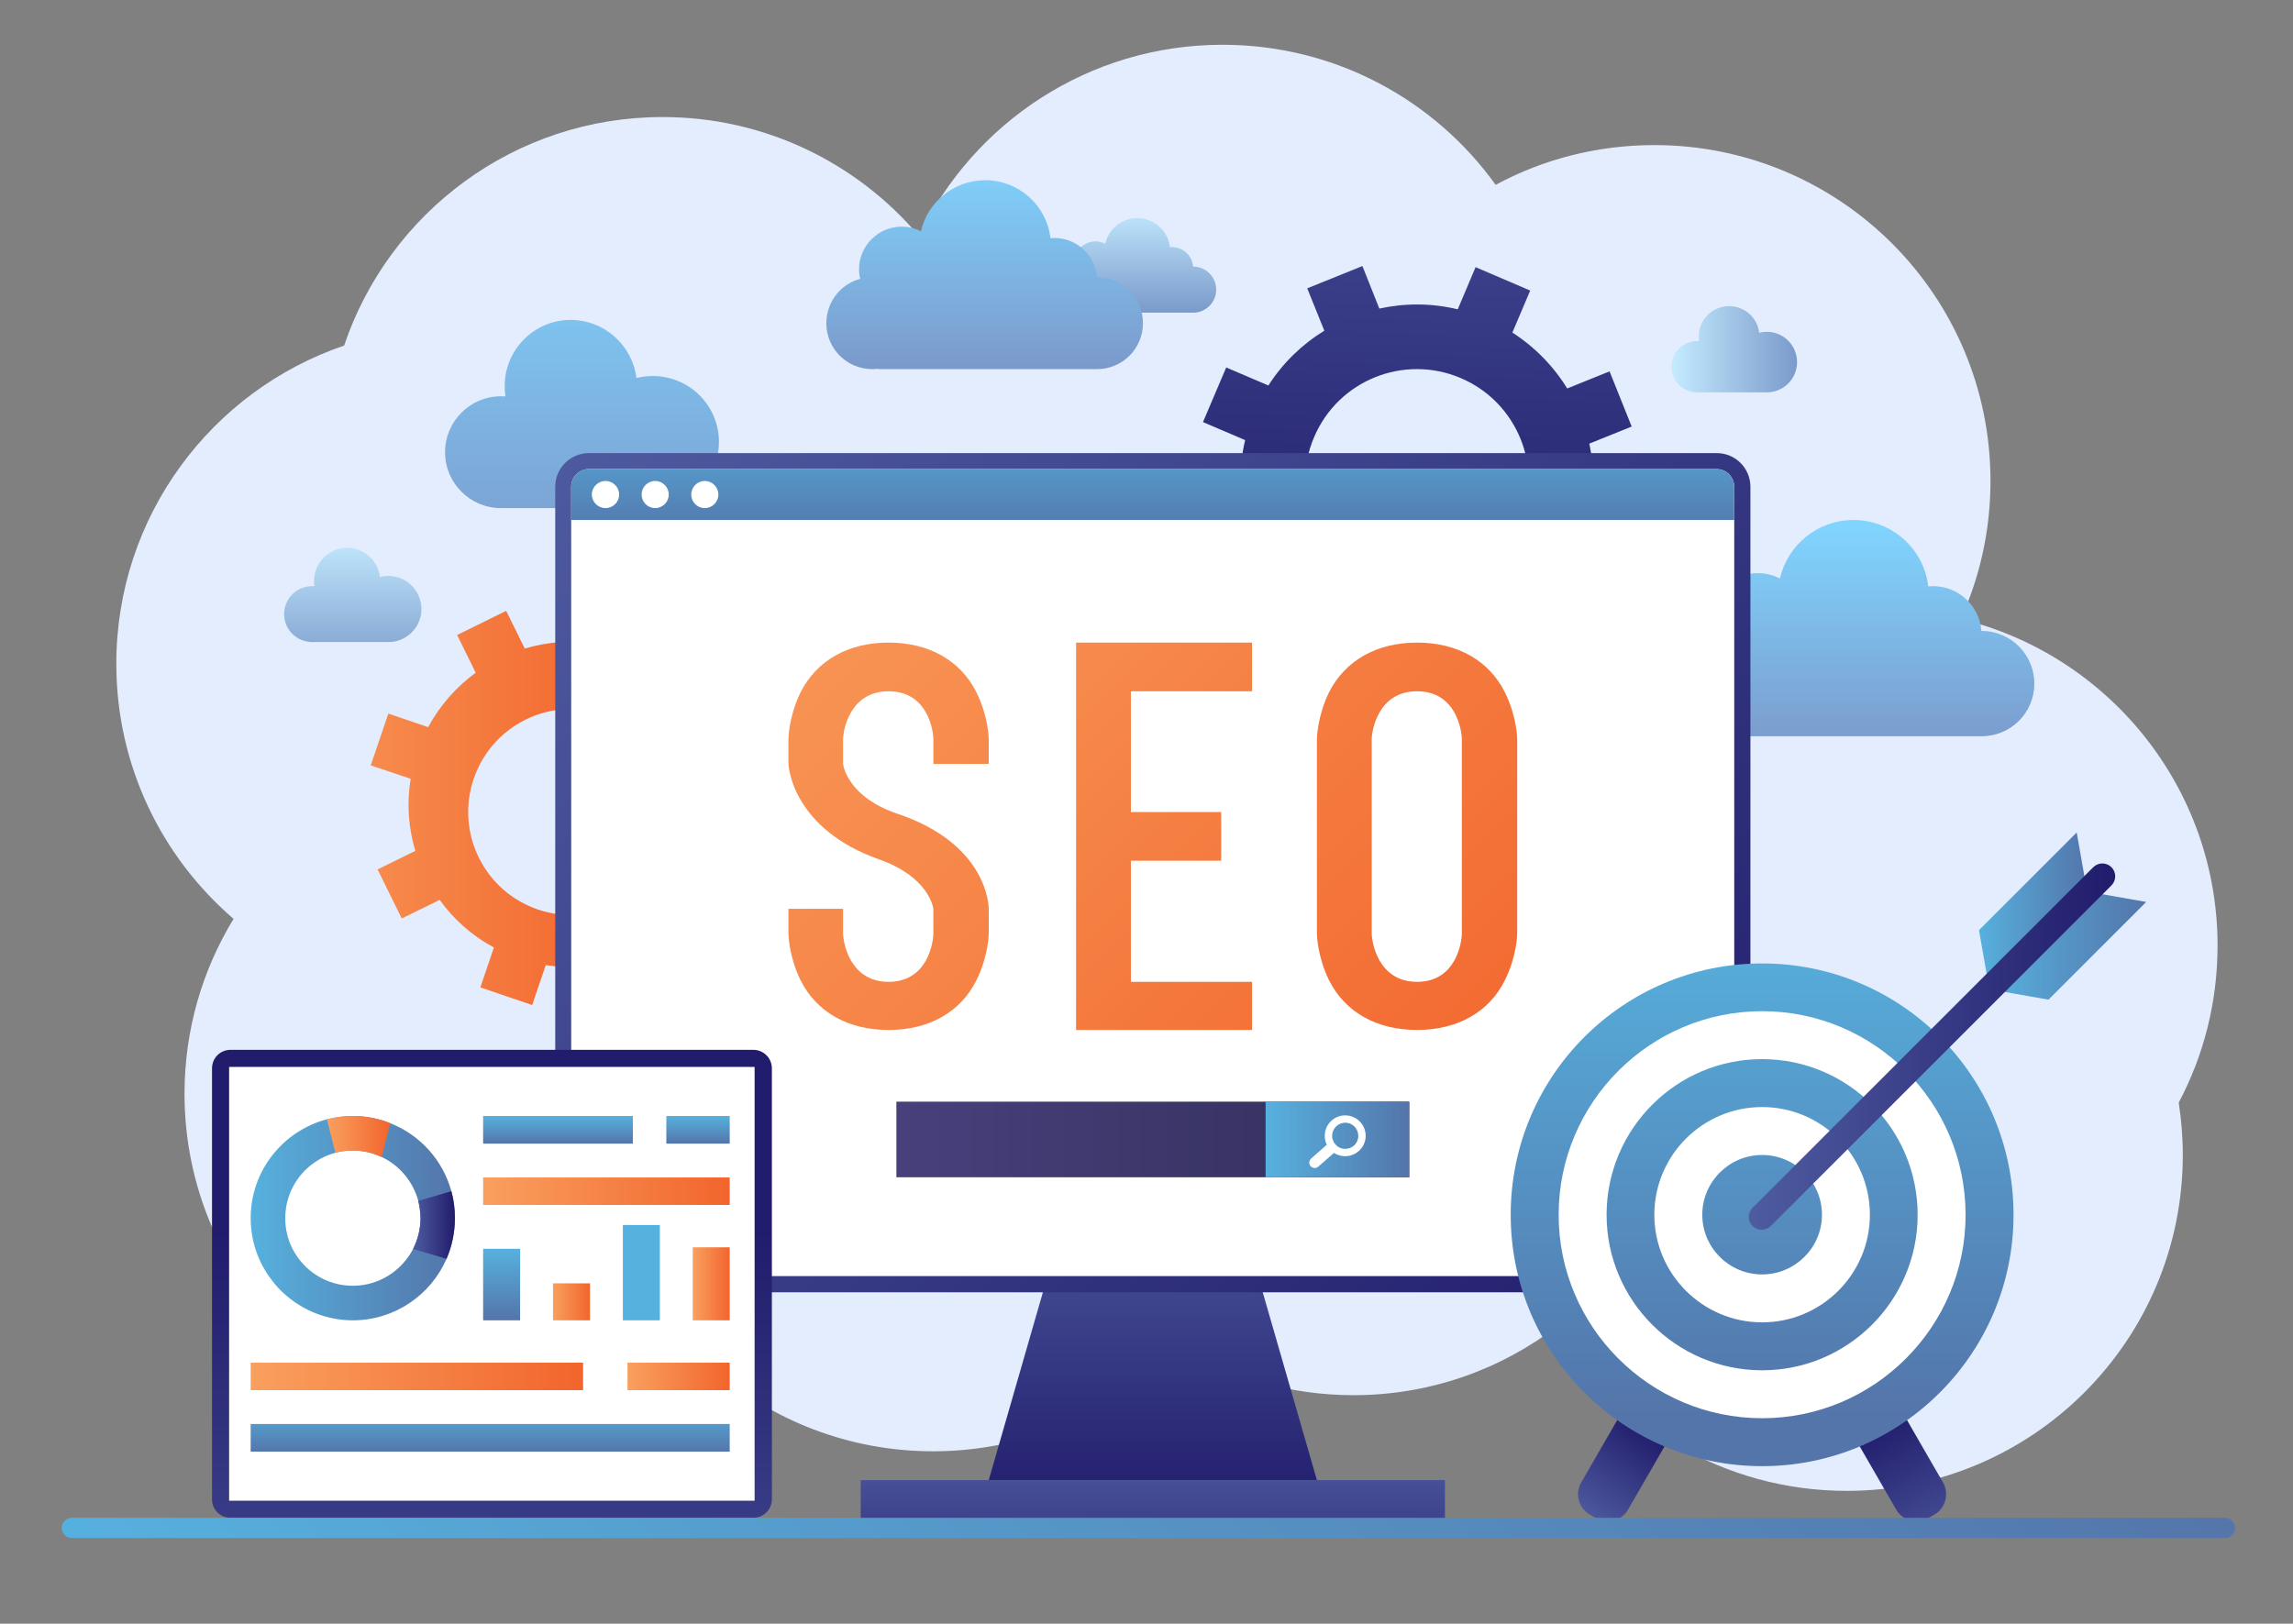 <svg version="1.2" xmlns="http://www.w3.org/2000/svg" viewBox="0 0 1234 874" width="1234" height="874">
	<rect x="0" y="0" width="1234" height="874" fill="#808080" stroke="none"/>
	<title>SEO-vector-free-illustration</title>
	<defs>
		<linearGradient id="g1" x2="1" gradientUnits="userSpaceOnUse" gradientTransform="matrix(0,121.258,-203.282,0,2422.413,281.995)">
			<stop offset="0" stop-color="#06b1a8"/>
			<stop offset="1" stop-color="#6dd8d0"/>
		</linearGradient>
		<linearGradient id="g2" x2="1" gradientUnits="userSpaceOnUse" gradientTransform="matrix(0,203.995,-296.851,0,1808,107.674)">
			<stop offset="0" stop-color="#06b1a8"/>
			<stop offset="1" stop-color="#6dd8d0"/>
		</linearGradient>
		<linearGradient id="g3" x2="1" gradientUnits="userSpaceOnUse" gradientTransform="matrix(67.599,0,0,46.454,2359.519,164.751)">
			<stop offset="0" stop-color="#abd3d8"/>
			<stop offset="1" stop-color="#7ecfd6"/>
		</linearGradient>
		<linearGradient id="g4" x2="1" gradientUnits="userSpaceOnUse" gradientTransform="matrix(0,74.38,-108.236,0,1667.289,287.27)">
			<stop offset="0" stop-color="#abd3d8"/>
			<stop offset="1" stop-color="#7ecfd6"/>
		</linearGradient>
		<linearGradient id="g5" x2="1" gradientUnits="userSpaceOnUse" gradientTransform="matrix(0,118.605,-166.381,0,2125.255,654.146)">
			<stop offset="0" stop-color="#06b1a8"/>
			<stop offset="1" stop-color="#1a8c8c"/>
		</linearGradient>
		<linearGradient id="g6" x2="1" gradientUnits="userSpaceOnUse" gradientTransform="matrix(209.558,0,0,209.562,1584.899,325.075)">
			<stop offset="0" stop-color="#06b1a8"/>
			<stop offset="1" stop-color="#1a8c8c"/>
		</linearGradient>
		<linearGradient id="g7" x2="1" gradientUnits="userSpaceOnUse" gradientTransform="matrix(0,57.554,-96.486,0,2087.069,110.33)">
			<stop offset="0" stop-color="#abd3d8"/>
			<stop offset="1" stop-color="#7ecfd6"/>
		</linearGradient>
		<linearGradient id="g8" x2="1" gradientUnits="userSpaceOnUse" gradientTransform="matrix(0,115.108,-192.973,0,2020.225,82.835)">
			<stop offset="0" stop-color="#06b1a8"/>
			<stop offset="1" stop-color="#6dd8d0"/>
		</linearGradient>
		<linearGradient id="g9" x2="1" gradientUnits="userSpaceOnUse" gradientTransform="matrix(231.329,0,0,231.329,2106.809,143.232)">
			<stop offset="0" stop-color="#fb9684"/>
			<stop offset="1" stop-color="#ff626d"/>
		</linearGradient>
		<linearGradient id="g10" x2="1" gradientUnits="userSpaceOnUse" gradientTransform="matrix(0,318.164,-453.067,0,2238.981,362.91)">
			<stop offset="0" stop-color="#06b1a8"/>
			<stop offset="1" stop-color="#1a8c8c"/>
		</linearGradient>
		<linearGradient id="g11" x2="1" gradientUnits="userSpaceOnUse" gradientTransform="matrix(0,289.545,-149.736,0,2139.734,326.506)">
			<stop offset="0" stop-color="#fb9684"/>
			<stop offset="1" stop-color="#ff626d"/>
		</linearGradient>
		<linearGradient id="g12" x2="1" gradientUnits="userSpaceOnUse" gradientTransform="matrix(0,289.545,-131.536,0,2315.942,326.506)">
			<stop offset="0" stop-color="#fb9684"/>
			<stop offset="1" stop-color="#ff626d"/>
		</linearGradient>
		<linearGradient id="g13" x2="1" gradientUnits="userSpaceOnUse" gradientTransform="matrix(0,289.545,-149.736,0,2424.16,326.506)">
			<stop offset="0" stop-color="#fb9684"/>
			<stop offset="1" stop-color="#ff626d"/>
		</linearGradient>
		<linearGradient id="g14" x2="1" gradientUnits="userSpaceOnUse" gradientTransform="matrix(276.007,0,0,40.669,1942.377,593.01)">
			<stop offset="0" stop-color="#06b1a8"/>
			<stop offset="1" stop-color="#1a8c8c"/>
		</linearGradient>
		<linearGradient id="g15" x2="1" gradientUnits="userSpaceOnUse" gradientTransform="matrix(0,108.333,-1585.608,0,2081.111,756.079)">
			<stop offset="0" stop-color="#06b1a8"/>
			<stop offset="1" stop-color="#1a8c8c"/>
		</linearGradient>
		<linearGradient id="g16" x2="1" gradientUnits="userSpaceOnUse" gradientTransform="matrix(80.883,131.001,-49.355,30.473,2490.662,674.052)">
			<stop offset="0" stop-color="#fb9684"/>
			<stop offset="1" stop-color="#ff626d"/>
		</linearGradient>
		<linearGradient id="g17" x2="1" gradientUnits="userSpaceOnUse" gradientTransform="matrix(-27.66,39.514,-16.629,-11.64,2404.091,803.877)">
			<stop offset="0" stop-color="#fb9684"/>
			<stop offset="1" stop-color="#ff626d"/>
		</linearGradient>
		<linearGradient id="g18" x2="1" gradientUnits="userSpaceOnUse" gradientTransform="matrix(197.21,0,0,197.158,2401.118,464.792)">
			<stop offset="0" stop-color="#fb9684"/>
			<stop offset="1" stop-color="#ff626d"/>
		</linearGradient>
		<linearGradient id="g19" x2="1" gradientUnits="userSpaceOnUse" gradientTransform="matrix(0,113.495,-135.711,0,1830.091,701.067)">
			<stop offset="0" stop-color="#06b1a8"/>
			<stop offset="1" stop-color="#1a8c8c"/>
		</linearGradient>
		<linearGradient id="g20" x2="1" gradientUnits="userSpaceOnUse" gradientTransform="matrix(34.122,0,0,22.072,1635.919,600.737)">
			<stop offset="0" stop-color="#06b1a8"/>
			<stop offset="1" stop-color="#1a8c8c"/>
		</linearGradient>
		<linearGradient id="g21" x2="1" gradientUnits="userSpaceOnUse" gradientTransform="matrix(22.554,0,0,36.348,1682.271,641.207)">
			<stop offset="0" stop-color="#fb9684"/>
			<stop offset="1" stop-color="#ff626d"/>
		</linearGradient>
		<linearGradient id="g22" x2="1" gradientUnits="userSpaceOnUse" gradientTransform="matrix(0,31.123,-169.027,0,1761.641,747.181)">
			<stop offset="0" stop-color="#06b1a8"/>
			<stop offset="1" stop-color="#1a8c8c"/>
		</linearGradient>
		<linearGradient id="g23" x2="1" gradientUnits="userSpaceOnUse" gradientTransform="matrix(0,31.123,-71.531,0,1838.849,747.181)">
			<stop offset="0" stop-color="#06b1a8"/>
			<stop offset="1" stop-color="#1a8c8c"/>
		</linearGradient>
		<linearGradient id="g24" x2="1" gradientUnits="userSpaceOnUse" gradientTransform="matrix(132.708,0,0,14.842,1719.969,633.786)">
			<stop offset="0" stop-color="#fb9684"/>
			<stop offset="1" stop-color="#ff626d"/>
		</linearGradient>
		<linearGradient id="g25" x2="1" gradientUnits="userSpaceOnUse" gradientTransform="matrix(54.961,0,0,14.842,1797.716,733.487)">
			<stop offset="0" stop-color="#fb9684"/>
			<stop offset="1" stop-color="#ff626d"/>
		</linearGradient>
		<linearGradient id="g26" x2="1" gradientUnits="userSpaceOnUse" gradientTransform="matrix(178.895,0,0,14.843,1594.896,733.487)">
			<stop offset="0" stop-color="#06b1a8"/>
			<stop offset="1" stop-color="#1a8c8c"/>
		</linearGradient>
		<linearGradient id="g27" x2="1" gradientUnits="userSpaceOnUse" gradientTransform="matrix(0,31.123,-540.526,0,1724.214,747.18)">
			<stop offset="0" stop-color="#06b1a8"/>
			<stop offset=".644" stop-color="#139996"/>
			<stop offset="1" stop-color="#1a8c8c"/>
		</linearGradient>
		<linearGradient id="g28" x2="1" gradientUnits="userSpaceOnUse" gradientTransform="matrix(19.888,0,0,19.888,1757.576,690.78)">
			<stop offset="0" stop-color="#06b1a8"/>
			<stop offset="1" stop-color="#1a8c8c"/>
		</linearGradient>
		<linearGradient id="g29" x2="1" gradientUnits="userSpaceOnUse" gradientTransform="matrix(19.888,0,0,39.22,1832.789,671.447)">
			<stop offset="0" stop-color="#06b1a8"/>
			<stop offset="1" stop-color="#1a8c8c"/>
		</linearGradient>
		<linearGradient id="g30" x2="1" gradientUnits="userSpaceOnUse" gradientTransform="matrix(410.632,-54.67,7.724,58.012,1501.994,893.729)">
			<stop offset="0" stop-color="#06b1a8"/>
			<stop offset="1" stop-color="#1a8c8c"/>
		</linearGradient>
		<linearGradient id="g31" x2="1" gradientUnits="userSpaceOnUse" gradientTransform="matrix(0,121.258,-203.282,0,962.413,281.995)">
			<stop offset="0" stop-color="#80d5ff"/>
			<stop offset="1" stop-color="#7b9acb"/>
		</linearGradient>
		<linearGradient id="g32" x2="1" gradientUnits="userSpaceOnUse" gradientTransform="matrix(0,203.995,-296.851,0,348,107.674)">
			<stop offset="0" stop-color="#80d5ff"/>
			<stop offset="1" stop-color="#7b9acb"/>
		</linearGradient>
		<linearGradient id="g33" x2="1" gradientUnits="userSpaceOnUse" gradientTransform="matrix(67.599,0,0,46.454,899.519,164.751)">
			<stop offset="0" stop-color="#c4ecff"/>
			<stop offset="1" stop-color="#7b9acb"/>
		</linearGradient>
		<linearGradient id="g34" x2="1" gradientUnits="userSpaceOnUse" gradientTransform="matrix(0,74.38,-108.236,0,207.289,287.27)">
			<stop offset="0" stop-color="#c4ecff"/>
			<stop offset="1" stop-color="#7b9acb"/>
		</linearGradient>
		<linearGradient id="g35" x2="1" gradientUnits="userSpaceOnUse" gradientTransform="matrix(0,186.318,-261.371,0,665.255,628.786)">
			<stop offset="0" stop-color="#4f5ca0"/>
			<stop offset="1" stop-color="#211c6c"/>
		</linearGradient>
		<linearGradient id="g36" x2="1" gradientUnits="userSpaceOnUse" gradientTransform="matrix(209.558,0,0,209.562,124.899,325.075)">
			<stop offset="0" stop-color="#f9a05e"/>
			<stop offset="1" stop-color="#f2652d"/>
		</linearGradient>
		<linearGradient id="g37" x2="1" gradientUnits="userSpaceOnUse" gradientTransform="matrix(0,57.554,-96.486,0,627.069,110.33)">
			<stop offset="0" stop-color="#c4ecff"/>
			<stop offset="1" stop-color="#7b9acb"/>
		</linearGradient>
		<linearGradient id="g38" x2="1" gradientUnits="userSpaceOnUse" gradientTransform="matrix(0,115.108,-192.973,0,560.225,82.835)">
			<stop offset="0" stop-color="#80d5ff"/>
			<stop offset="1" stop-color="#7b9acb"/>
		</linearGradient>
		<linearGradient id="g39" x2="1" gradientUnits="userSpaceOnUse" gradientTransform="matrix(-11.23,353.139,-353.132,-11.23,890.443,-12.354)">
			<stop offset="0" stop-color="#4f5ca0"/>
			<stop offset="1" stop-color="#211c6c"/>
		</linearGradient>
		<linearGradient id="g40" x2="1" gradientUnits="userSpaceOnUse" gradientTransform="matrix(572.471,572.471,-572.471,572.471,525.532,-9.575)">
			<stop offset="0" stop-color="#4f5ca0"/>
			<stop offset="1" stop-color="#211c6c"/>
		</linearGradient>
		<linearGradient id="g41" x2="1" gradientUnits="userSpaceOnUse" gradientTransform="matrix(0,67.899,-1555.327,0,620.976,221.876)">
			<stop offset="0" stop-color="#56b1de"/>
			<stop offset="1" stop-color="#5475aa"/>
		</linearGradient>
		<linearGradient id="g42" x2="1" gradientUnits="userSpaceOnUse" gradientTransform="matrix(455.967,455.967,-455.967,455.967,466.16,132.353)">
			<stop offset="0" stop-color="#f9a05e"/>
			<stop offset="1" stop-color="#f2652d"/>
		</linearGradient>
		<linearGradient id="g43" x2="1" gradientUnits="userSpaceOnUse" gradientTransform="matrix(369.924,369.924,-369.924,369.924,585.383,75.368)">
			<stop offset="0" stop-color="#f9a05e"/>
			<stop offset="1" stop-color="#f2652d"/>
		</linearGradient>
		<linearGradient id="g44" x2="1" gradientUnits="userSpaceOnUse" gradientTransform="matrix(455.967,455.967,-455.967,455.967,575.294,-42.938)">
			<stop offset="0" stop-color="#f9a05e"/>
			<stop offset="1" stop-color="#f2652d"/>
		</linearGradient>
		<linearGradient id="g45" x2="1" gradientUnits="userSpaceOnUse" gradientTransform="matrix(276.007,0,0,40.669,482.377,593.01)">
			<stop offset="0" stop-color="#48407c"/>
			<stop offset="1" stop-color="#322f5a"/>
		</linearGradient>
		<linearGradient id="g46" x2="1" gradientUnits="userSpaceOnUse" gradientTransform="matrix(77.249,0,0,40.669,681.135,593.01)">
			<stop offset="0" stop-color="#56b1de"/>
			<stop offset="1" stop-color="#5475aa"/>
		</linearGradient>
		<linearGradient id="g47" x2="1" gradientUnits="userSpaceOnUse" gradientTransform="matrix(0,95.808,-1402.282,0,621.111,779.305)">
			<stop offset="0" stop-color="#4f5ca0"/>
			<stop offset="1" stop-color="#211c6c"/>
		</linearGradient>
		<linearGradient id="g48" x2="1" gradientUnits="userSpaceOnUse" gradientTransform="matrix(-42.919,-76.594,27.871,-15.618,994.424,874.952)">
			<stop offset="0" stop-color="#4f5ca0"/>
			<stop offset="1" stop-color="#211c6c"/>
		</linearGradient>
		<linearGradient id="g49" x2="1" gradientUnits="userSpaceOnUse" gradientTransform="matrix(36.209,-48.718,21.556,16.021,796.921,777.66)">
			<stop offset="0" stop-color="#4f5ca0"/>
			<stop offset="1" stop-color="#211c6c"/>
		</linearGradient>
		<linearGradient id="g50" x2="1" gradientUnits="userSpaceOnUse" gradientTransform="matrix(0,269.523,-269.523,0,1083.587,492.301)">
			<stop offset="0" stop-color="#56b1de"/>
			<stop offset="1" stop-color="#5475aa"/>
		</linearGradient>
		<linearGradient id="g51" x2="1" gradientUnits="userSpaceOnUse" gradientTransform="matrix(0,269.523,-269.523,0,1032.031,492.301)">
			<stop offset="0" stop-color="#56b1de"/>
			<stop offset="1" stop-color="#5475aa"/>
		</linearGradient>
		<linearGradient id="g52" x2="1" gradientUnits="userSpaceOnUse" gradientTransform="matrix(0,269.523,-269.523,0,980.476,492.301)">
			<stop offset="0" stop-color="#56b1de"/>
			<stop offset="1" stop-color="#5475aa"/>
		</linearGradient>
		<linearGradient id="g53" x2="1" gradientUnits="userSpaceOnUse" gradientTransform="matrix(58.251,0,0,84.386,1064.982,448.123)">
			<stop offset="0" stop-color="#56b1de"/>
			<stop offset="1" stop-color="#5475aa"/>
		</linearGradient>
		<linearGradient id="g54" x2="1" gradientUnits="userSpaceOnUse" gradientTransform="matrix(84.386,0,0,58.251,1070.611,479.887)">
			<stop offset="0" stop-color="#56b1de"/>
			<stop offset="1" stop-color="#5475aa"/>
		</linearGradient>
		<linearGradient id="g55" x2="1" gradientUnits="userSpaceOnUse" gradientTransform="matrix(197.21,0,0,197.158,941.118,464.792)">
			<stop offset="0" stop-color="#4f5ca0"/>
			<stop offset="1" stop-color="#211c6c"/>
		</linearGradient>
		<linearGradient id="g56" x2="1" gradientUnits="userSpaceOnUse" gradientTransform="matrix(0,-314.768,376.38,0,159.355,976.808)">
			<stop offset="0" stop-color="#4f5ca0"/>
			<stop offset="1" stop-color="#211c6c"/>
		</linearGradient>
		<linearGradient id="g57" x2="1" gradientUnits="userSpaceOnUse" gradientTransform="matrix(109.922,0,0,109.931,134.9,600.735)">
			<stop offset="0" stop-color="#56b1de"/>
			<stop offset="1" stop-color="#5475aa"/>
		</linearGradient>
		<linearGradient id="g58" x2="1" gradientUnits="userSpaceOnUse" gradientTransform="matrix(34.122,0,0,22.072,175.919,600.737)">
			<stop offset="0" stop-color="#f9a05e"/>
			<stop offset="1" stop-color="#f2652d"/>
		</linearGradient>
		<linearGradient id="g59" x2="1" gradientUnits="userSpaceOnUse" gradientTransform="matrix(22.554,0,0,36.348,222.271,641.207)">
			<stop offset="0" stop-color="#4f5ca0"/>
			<stop offset="1" stop-color="#211c6c"/>
		</linearGradient>
		<linearGradient id="g60" x2="1" gradientUnits="userSpaceOnUse" gradientTransform="matrix(0,14.843,-80.61,0,301.641,600.737)">
			<stop offset="0" stop-color="#56b1de"/>
			<stop offset="1" stop-color="#5475aa"/>
		</linearGradient>
		<linearGradient id="g61" x2="1" gradientUnits="userSpaceOnUse" gradientTransform="matrix(0,14.843,-34.114,0,378.849,600.737)">
			<stop offset="0" stop-color="#56b1de"/>
			<stop offset="1" stop-color="#5475aa"/>
		</linearGradient>
		<linearGradient id="g62" x2="1" gradientUnits="userSpaceOnUse" gradientTransform="matrix(132.708,0,0,14.842,259.969,633.786)">
			<stop offset="0" stop-color="#f9a05e"/>
			<stop offset="1" stop-color="#f2652d"/>
		</linearGradient>
		<linearGradient id="g63" x2="1" gradientUnits="userSpaceOnUse" gradientTransform="matrix(54.961,0,0,14.842,337.716,733.487)">
			<stop offset="0" stop-color="#f9a05e"/>
			<stop offset="1" stop-color="#f2652d"/>
		</linearGradient>
		<linearGradient id="g64" x2="1" gradientUnits="userSpaceOnUse" gradientTransform="matrix(178.895,0,0,14.843,134.895,733.487)">
			<stop offset="0" stop-color="#f9a05e"/>
			<stop offset="1" stop-color="#f2652d"/>
		</linearGradient>
		<linearGradient id="g65" x2="1" gradientUnits="userSpaceOnUse" gradientTransform="matrix(0,25.45,-442.012,0,264.214,756.648)">
			<stop offset="0" stop-color="#56b1de"/>
			<stop offset="1" stop-color="#5475aa"/>
		</linearGradient>
		<linearGradient id="g66" x2="1" gradientUnits="userSpaceOnUse" gradientTransform="matrix(0,38.422,-19.888,0,307.028,672.245)">
			<stop offset="0" stop-color="#56b1de"/>
			<stop offset="1" stop-color="#5475aa"/>
		</linearGradient>
		<linearGradient id="g67" x2="1" gradientUnits="userSpaceOnUse" gradientTransform="matrix(19.888,0,0,19.888,297.576,690.78)">
			<stop offset="0" stop-color="#f9a05e"/>
			<stop offset="1" stop-color="#f2652d"/>
		</linearGradient>
		<linearGradient id="g68" x2="1" gradientUnits="userSpaceOnUse" gradientTransform="matrix(0,25.45,-9.869,0,411.254,756.648)">
			<stop offset="0" stop-color="#56b1de"/>
			<stop offset="1" stop-color="#5475aa"/>
		</linearGradient>
		<linearGradient id="g69" x2="1" gradientUnits="userSpaceOnUse" gradientTransform="matrix(19.888,0,0,39.22,372.789,671.447)">
			<stop offset="0" stop-color="#f9a05e"/>
			<stop offset="1" stop-color="#f2652d"/>
		</linearGradient>
		<linearGradient id="g70" x2="1" gradientUnits="userSpaceOnUse" gradientTransform="matrix(590.209,-590.209,590.209,590.209,320.149,1114.849)">
			<stop offset="0" stop-color="#56b1de"/>
			<stop offset="1" stop-color="#5475aa"/>
		</linearGradient>
		<linearGradient id="g71" x2="1" gradientUnits="userSpaceOnUse" gradientTransform="matrix(0,-212.569,308.793,0,-1099.942,875.44)">
			<stop offset="0" stop-color="#f2cab3"/>
			<stop offset="1" stop-color="#faf1e2"/>
		</linearGradient>
		<linearGradient id="g72" x2="1" gradientUnits="userSpaceOnUse" gradientTransform="matrix(0,121.258,-203.282,0,-497.587,281.995)">
			<stop offset="0" stop-color="#ffb9c3"/>
			<stop offset="1" stop-color="#ee91b0"/>
		</linearGradient>
		<linearGradient id="g73" x2="1" gradientUnits="userSpaceOnUse" gradientTransform="matrix(0,118.155,-171.937,0,-1112,150.948)">
			<stop offset="0" stop-color="#ffb9c3"/>
			<stop offset="1" stop-color="#ee91b0"/>
		</linearGradient>
		<linearGradient id="g74" x2="1" gradientUnits="userSpaceOnUse" gradientTransform="matrix(73.833,0,0,50.738,-1307.061,294.91)">
			<stop offset="0" stop-color="#ffd8dd"/>
			<stop offset="1" stop-color="#eeaec3"/>
		</linearGradient>
		<linearGradient id="g75" x2="1" gradientUnits="userSpaceOnUse" gradientTransform="matrix(0,186.318,-261.371,0,-794.745,628.786)">
			<stop offset="0" stop-color="#3e6aa9"/>
			<stop offset="1" stop-color="#343d9c"/>
		</linearGradient>
		<linearGradient id="g76" x2="1" gradientUnits="userSpaceOnUse" gradientTransform="matrix(209.558,0,0,209.562,-1335.101,325.075)">
			<stop offset="0" stop-color="#85499f"/>
			<stop offset="1" stop-color="#624ba6"/>
		</linearGradient>
		<linearGradient id="g77" x2="1" gradientUnits="userSpaceOnUse" gradientTransform="matrix(0,57.554,-96.486,0,-832.931,110.33)">
			<stop offset="0" stop-color="#ffd8dd"/>
			<stop offset="1" stop-color="#eeaec3"/>
		</linearGradient>
		<linearGradient id="g78" x2="1" gradientUnits="userSpaceOnUse" gradientTransform="matrix(0,115.108,-192.973,0,-899.775,82.835)">
			<stop offset="0" stop-color="#ffb9c3"/>
			<stop offset="1" stop-color="#ee91b0"/>
		</linearGradient>
		<linearGradient id="g79" x2="1" gradientUnits="userSpaceOnUse" gradientTransform="matrix(7.857,133.568,-133.568,7.857,-583.801,110.265)">
			<stop offset="0" stop-color="#3e6aa9"/>
			<stop offset="1" stop-color="#343d9c"/>
		</linearGradient>
		<linearGradient id="g80" x2="1" gradientUnits="userSpaceOnUse" gradientTransform="matrix(572.471,572.471,-572.471,572.471,-934.468,-9.575)">
			<stop offset="0" stop-color="#3e6aa9"/>
			<stop offset="1" stop-color="#343d9c"/>
		</linearGradient>
		<linearGradient id="g81" x2="1" gradientUnits="userSpaceOnUse" gradientTransform="matrix(0,67.899,-1555.327,0,-839.024,221.876)">
			<stop offset="0" stop-color="#f7796d"/>
			<stop offset="1" stop-color="#f15481"/>
		</linearGradient>
		<linearGradient id="g82" x2="1" gradientUnits="userSpaceOnUse" gradientTransform="matrix(455.967,455.967,-455.967,455.967,-993.84,132.353)">
			<stop offset="0" stop-color="#85499f"/>
			<stop offset="1" stop-color="#624ba6"/>
		</linearGradient>
		<linearGradient id="g83" x2="1" gradientUnits="userSpaceOnUse" gradientTransform="matrix(369.924,369.924,-369.924,369.924,-874.617,75.368)">
			<stop offset="0" stop-color="#85499f"/>
			<stop offset="1" stop-color="#624ba6"/>
		</linearGradient>
		<linearGradient id="g84" x2="1" gradientUnits="userSpaceOnUse" gradientTransform="matrix(455.967,455.967,-455.967,455.967,-884.706,-42.938)">
			<stop offset="0" stop-color="#85499f"/>
			<stop offset="1" stop-color="#624ba6"/>
		</linearGradient>
		<linearGradient id="g85" x2="1" gradientUnits="userSpaceOnUse" gradientTransform="matrix(276.007,0,0,40.669,-977.623,593.01)">
			<stop offset="0" stop-color="#f0a385"/>
			<stop offset="1" stop-color="#fdb758"/>
		</linearGradient>
		<linearGradient id="g86" x2="1" gradientUnits="userSpaceOnUse" gradientTransform="matrix(77.249,0,0,40.669,-778.865,593.01)">
			<stop offset="0" stop-color="#f7796d"/>
			<stop offset="1" stop-color="#f15481"/>
		</linearGradient>
		<linearGradient id="g87" x2="1" gradientUnits="userSpaceOnUse" gradientTransform="matrix(0,95.808,-1402.282,0,-838.889,779.305)">
			<stop offset="0" stop-color="#3e6aa9"/>
			<stop offset="1" stop-color="#343d9c"/>
		</linearGradient>
		<linearGradient id="g88" x2="1" gradientUnits="userSpaceOnUse" gradientTransform="matrix(-42.919,-76.594,27.871,-15.618,-465.576,874.952)">
			<stop offset="0" stop-color="#3e6aa9"/>
			<stop offset="1" stop-color="#343d9c"/>
		</linearGradient>
		<linearGradient id="g89" x2="1" gradientUnits="userSpaceOnUse" gradientTransform="matrix(36.209,-48.718,21.556,16.021,-663.079,777.66)">
			<stop offset="0" stop-color="#3e6aa9"/>
			<stop offset="1" stop-color="#343d9c"/>
		</linearGradient>
		<linearGradient id="g90" x2="1" gradientUnits="userSpaceOnUse" gradientTransform="matrix(0,269.523,-269.523,0,-376.413,492.301)">
			<stop offset="0" stop-color="#f7796d"/>
			<stop offset="1" stop-color="#f15481"/>
		</linearGradient>
		<linearGradient id="g91" x2="1" gradientUnits="userSpaceOnUse" gradientTransform="matrix(0,269.523,-269.523,0,-427.969,492.301)">
			<stop offset="0" stop-color="#f7796d"/>
			<stop offset="1" stop-color="#f15481"/>
		</linearGradient>
		<linearGradient id="g92" x2="1" gradientUnits="userSpaceOnUse" gradientTransform="matrix(0,269.523,-269.523,0,-479.524,492.301)">
			<stop offset="0" stop-color="#f7796d"/>
			<stop offset="1" stop-color="#f15481"/>
		</linearGradient>
		<linearGradient id="g93" x2="1" gradientUnits="userSpaceOnUse" gradientTransform="matrix(58.251,0,0,84.386,-395.018,448.123)">
			<stop offset="0" stop-color="#f7796d"/>
			<stop offset="1" stop-color="#f15481"/>
		</linearGradient>
		<linearGradient id="g94" x2="1" gradientUnits="userSpaceOnUse" gradientTransform="matrix(84.386,0,0,58.251,-389.389,479.887)">
			<stop offset="0" stop-color="#f7796d"/>
			<stop offset="1" stop-color="#f15481"/>
		</linearGradient>
		<linearGradient id="g95" x2="1" gradientUnits="userSpaceOnUse" gradientTransform="matrix(197.21,0,0,197.158,-518.882,464.792)">
			<stop offset="0" stop-color="#3e6aa9"/>
			<stop offset="1" stop-color="#343d9c"/>
		</linearGradient>
		<linearGradient id="g96" x2="1" gradientUnits="userSpaceOnUse" gradientTransform="matrix(0,-314.768,376.38,0,-1300.645,976.808)">
			<stop offset="0" stop-color="#3e6aa9"/>
			<stop offset="1" stop-color="#343d9c"/>
		</linearGradient>
		<linearGradient id="g97" x2="1" gradientUnits="userSpaceOnUse" gradientTransform="matrix(109.922,0,0,109.931,-1325.1,600.735)">
			<stop offset="0" stop-color="#f0a385"/>
			<stop offset="1" stop-color="#fdb758"/>
		</linearGradient>
		<linearGradient id="g98" x2="1" gradientUnits="userSpaceOnUse" gradientTransform="matrix(34.122,0,0,22.072,-1284.081,600.737)">
			<stop offset="0" stop-color="#85499f"/>
			<stop offset="1" stop-color="#624ba6"/>
		</linearGradient>
		<linearGradient id="g99" x2="1" gradientUnits="userSpaceOnUse" gradientTransform="matrix(22.554,0,0,36.348,-1237.729,641.207)">
			<stop offset="0" stop-color="#3e6aa9"/>
			<stop offset="1" stop-color="#343d9c"/>
		</linearGradient>
		<linearGradient id="g100" x2="1" gradientUnits="userSpaceOnUse" gradientTransform="matrix(0,25.45,-138.221,0,-1158.359,756.649)">
			<stop offset="0" stop-color="#f7796d"/>
			<stop offset="1" stop-color="#f15481"/>
		</linearGradient>
		<linearGradient id="g101" x2="1" gradientUnits="userSpaceOnUse" gradientTransform="matrix(0,25.45,-58.494,0,-1081.151,756.649)">
			<stop offset="0" stop-color="#f7796d"/>
			<stop offset="1" stop-color="#f15481"/>
		</linearGradient>
		<linearGradient id="g102" x2="1" gradientUnits="userSpaceOnUse" gradientTransform="matrix(132.708,0,0,14.842,-1200.031,633.786)">
			<stop offset="0" stop-color="#85499f"/>
			<stop offset="1" stop-color="#624ba6"/>
		</linearGradient>
		<linearGradient id="g103" x2="1" gradientUnits="userSpaceOnUse" gradientTransform="matrix(54.961,0,0,14.842,-1122.284,733.487)">
			<stop offset="0" stop-color="#85499f"/>
			<stop offset="1" stop-color="#624ba6"/>
		</linearGradient>
		<linearGradient id="g104" x2="1" gradientUnits="userSpaceOnUse" gradientTransform="matrix(178.895,0,0,14.843,-1325.104,733.487)">
			<stop offset="0" stop-color="#85499f"/>
			<stop offset="1" stop-color="#624ba6"/>
		</linearGradient>
		<linearGradient id="g105" x2="1" gradientUnits="userSpaceOnUse" gradientTransform="matrix(0,25.45,-442.012,0,-1195.786,756.648)">
			<stop offset="0" stop-color="#f7796d"/>
			<stop offset="1" stop-color="#f15481"/>
		</linearGradient>
		<linearGradient id="g106" x2="1" gradientUnits="userSpaceOnUse" gradientTransform="matrix(0,25.45,-13.173,0,-1152.972,756.648)">
			<stop offset="0" stop-color="#f7796d"/>
			<stop offset="1" stop-color="#f15481"/>
		</linearGradient>
		<linearGradient id="g107" x2="1" gradientUnits="userSpaceOnUse" gradientTransform="matrix(19.888,0,0,19.888,-1162.424,690.78)">
			<stop offset="0" stop-color="#85499f"/>
			<stop offset="1" stop-color="#624ba6"/>
		</linearGradient>
		<linearGradient id="g108" x2="1" gradientUnits="userSpaceOnUse" gradientTransform="matrix(0,25.45,-9.869,0,-1048.746,756.648)">
			<stop offset="0" stop-color="#f7796d"/>
			<stop offset="1" stop-color="#f15481"/>
		</linearGradient>
		<linearGradient id="g109" x2="1" gradientUnits="userSpaceOnUse" gradientTransform="matrix(19.888,0,0,39.22,-1087.211,671.447)">
			<stop offset="0" stop-color="#85499f"/>
			<stop offset="1" stop-color="#624ba6"/>
		</linearGradient>
		<linearGradient id="g110" x2="1" gradientUnits="userSpaceOnUse" gradientTransform="matrix(590.209,-590.209,590.209,590.209,-1139.851,1114.849)">
			<stop offset="0" stop-color="#f7796d"/>
			<stop offset="1" stop-color="#f15481"/>
		</linearGradient>
	</defs>
	<style>
		.s0 { fill: #ffffff } 
		.s1 { fill: #d1e8e7 } 
		.s2 { fill: url(#g1) } 
		.s3 { fill: url(#g2) } 
		.s4 { fill: url(#g3) } 
		.s5 { fill: url(#g4) } 
		.s6 { fill: url(#g5) } 
		.s7 { fill: url(#g6) } 
		.s8 { fill: url(#g7) } 
		.s9 { fill: url(#g8) } 
		.s10 { fill: url(#g9) } 
		.s11 { fill: url(#g10) } 
		.s12 { fill: #3c3c3c } 
		.s13 { fill: url(#g11) } 
		.s14 { fill: url(#g12) } 
		.s15 { fill: url(#g13) } 
		.s16 { fill: url(#g14) } 
		.s17 { fill: url(#g15) } 
		.s18 { fill: url(#g16) } 
		.s19 { fill: url(#g17) } 
		.s20 { fill: url(#g18) } 
		.s21 { fill: url(#g19) } 
		.s22 { fill: url(#g20) } 
		.s23 { fill: url(#g21) } 
		.s24 { fill: url(#g22) } 
		.s25 { fill: url(#g23) } 
		.s26 { fill: url(#g24) } 
		.s27 { fill: url(#g25) } 
		.s28 { fill: url(#g26) } 
		.s29 { fill: url(#g27) } 
		.s30 { fill: url(#g28) } 
		.s31 { fill: url(#g29) } 
		.s32 { fill: url(#g30) } 
		.s33 { fill: #e4edfe } 
		.s34 { fill: url(#g31) } 
		.s35 { fill: url(#g32) } 
		.s36 { fill: url(#g33) } 
		.s37 { fill: url(#g34) } 
		.s38 { fill: url(#g35) } 
		.s39 { fill: url(#g36) } 
		.s40 { fill: url(#g37) } 
		.s41 { fill: url(#g38) } 
		.s42 { fill: url(#g39) } 
		.s43 { fill: url(#g40) } 
		.s44 { fill: url(#g41) } 
		.s45 { fill: url(#g42) } 
		.s46 { fill: url(#g43) } 
		.s47 { fill: url(#g44) } 
		.s48 { fill: url(#g45) } 
		.s49 { fill: url(#g46) } 
		.s50 { fill: url(#g47) } 
		.s51 { fill: url(#g48) } 
		.s52 { fill: url(#g49) } 
		.s53 { fill: url(#g50) } 
		.s54 { fill: url(#g51) } 
		.s55 { fill: url(#g52) } 
		.s56 { fill: url(#g53) } 
		.s57 { fill: url(#g54) } 
		.s58 { fill: url(#g55) } 
		.s59 { fill: url(#g56) } 
		.s60 { fill: url(#g57) } 
		.s61 { fill: url(#g58) } 
		.s62 { fill: url(#g59) } 
		.s63 { fill: url(#g60) } 
		.s64 { fill: url(#g61) } 
		.s65 { fill: url(#g62) } 
		.s66 { fill: url(#g63) } 
		.s67 { fill: url(#g64) } 
		.s68 { fill: url(#g65) } 
		.s69 { fill: url(#g66) } 
		.s70 { fill: url(#g67) } 
		.s71 { fill: url(#g68) } 
		.s72 { fill: url(#g69) } 
		.s73 { fill: url(#g70) } 
		.s74 { fill: url(#g71) } 
		.s75 { fill: url(#g72) } 
		.s76 { fill: url(#g73) } 
		.s77 { fill: #fac8d1 } 
		.s78 { fill: url(#g74) } 
		.s79 { fill: url(#g75) } 
		.s80 { fill: url(#g76) } 
		.s81 { fill: url(#g77) } 
		.s82 { fill: url(#g78) } 
		.s83 { fill: url(#g79) } 
		.s84 { fill: url(#g80) } 
		.s85 { fill: url(#g81) } 
		.s86 { fill: url(#g82) } 
		.s87 { fill: url(#g83) } 
		.s88 { fill: url(#g84) } 
		.s89 { fill: url(#g85) } 
		.s90 { fill: url(#g86) } 
		.s91 { fill: url(#g87) } 
		.s92 { fill: url(#g88) } 
		.s93 { fill: url(#g89) } 
		.s94 { fill: url(#g90) } 
		.s95 { fill: url(#g91) } 
		.s96 { fill: url(#g92) } 
		.s97 { fill: url(#g93) } 
		.s98 { fill: url(#g94) } 
		.s99 { fill: url(#g95) } 
		.s100 { fill: url(#g96) } 
		.s101 { fill: url(#g97) } 
		.s102 { fill: url(#g98) } 
		.s103 { fill: url(#g99) } 
		.s104 { fill: url(#g100) } 
		.s105 { fill: url(#g101) } 
		.s106 { fill: url(#g102) } 
		.s107 { fill: url(#g103) } 
		.s108 { fill: url(#g104) } 
		.s109 { fill: url(#g105) } 
		.s110 { fill: url(#g106) } 
		.s111 { fill: url(#g107) } 
		.s112 { fill: url(#g108) } 
		.s113 { fill: url(#g109) } 
		.s114 { fill: url(#g110) } 
	</style>
	<g id="_Artboards_">
	</g>
	<g id="Layer 1">
		<path id="&lt;Path&gt;" class="s0" d="m-122 906h-1440v-960h1440z"/>
		<path id="&lt;Path&gt;" class="s0" d="m2798 906h-1440v-960h1440z"/>
		<g id="&lt;Group&gt;">
			<g id="&lt;Group&gt;">
				<path id="&lt;Path&gt;" class="s1" d="m2653.4 509c0-85.2-58.9-156.6-138.2-175.8 10.3-22.6 16-47.8 16-74.3 0-99.9-81-180.8-180.9-180.8-30.9 0-60 7.7-85.4 21.4-32.8-45.7-86.4-75.4-147-75.4-72 0-134.2 42.1-163.3 103-33.1-39.2-82.7-64.1-138-64.1-79.7 0-147.3 51.5-171.4 123-71.3 24.3-122.6 91.8-122.6 171.3 0 54.9 24.5 104.1 63.1 137.3-16.7 27.4-26.4 59.6-26.4 94.1 0 99.9 81 180.8 180.8 180.8 38.6 0 74.2-12 103.6-32.5 31.7 27.5 73.1 44.2 118.5 44.2 51.9 0 98.7-21.9 131.7-56.9 27.5 16.9 59.8 26.7 94.5 26.7 41.3 0 79.4-13.9 109.8-37.2 31.5 53.1 89.4 88.7 155.7 88.7 99.8 0 180.8-80.9 180.8-180.8 0-9.6-0.8-19-2.2-28.2 13.4-25.2 20.9-54 20.9-84.5z"/>
				<g id="&lt;Group&gt;">
					<path id="&lt;Path&gt;" class="s2" d="m2359.5 368c0 15.7 12.7 28.3 28.4 28.3q1.9 0 3.7-0.2v0.2h134.8c15.7 0 28.4-12.6 28.4-28.3 0-15.7-12.7-28.4-28.4-28.4h-0.1c-1-13.5-12.3-24.1-26.1-24.1q-1.3 0-2.5 0.1c-2.3-20.1-19.5-35.7-40.2-35.7-19.3 0-35.5 13.4-39.6 31.5-3.6-1.8-7.6-2.9-11.9-2.9-14.5 0-26.2 11.8-26.2 26.3q0 3 0.6 5.8c-12 3.3-20.9 14.3-20.9 27.4z"/>
					<path id="&lt;Path&gt;" class="s3" d="m1846.9 237.9c0 13.9-7.9 25.9-19.5 31.8-4.8 2.4-10.3 3.8-16.1 3.8h-79.7v-0.1q-1 0.1-2 0.1c-16.6 0-30.1-13.5-30.1-30.1 0-16.6 13.5-30.1 30.1-30.1q1.2 0 2.4 0.1-0.4-2.7-0.4-5.6c0-19.6 15.9-35.6 35.5-35.6 18.2 0 33.2 13.7 35.4 31.3 2.8-0.7 5.8-1.1 8.8-1.1 19.7 0 35.6 15.9 35.6 35.5z"/>
					<path id="&lt;Path&gt;" class="s4" d="m2427.1 194.9c0 6.3-3.6 11.9-8.9 14.5-2.2 1.2-4.7 1.8-7.4 1.8h-36.6q-0.4 0-0.9 0c-7.6 0-13.8-6.2-13.8-13.8 0-7.6 6.2-13.8 13.8-13.8q0.6 0 1.1 0-0.2-1.2-0.2-2.5c0-9 7.3-16.3 16.3-16.3 8.4 0 15.3 6.2 16.2 14.3q2-0.5 4.1-0.5c9 0 16.3 7.3 16.3 16.3z"/>
					<path id="&lt;Path&gt;" class="s5" d="m1686.8 327.8c0 7-4 13-9.8 15.9-2.4 1.3-5.1 1.9-8 1.9h-40q-0.5 0.1-1 0c-8.3 0-15.1-6.7-15.1-15 0-8.4 6.8-15.1 15.1-15.1q0.6 0 1.2 0-0.2-1.3-0.2-2.8c0-9.8 8-17.8 17.8-17.8 9.1 0 16.6 6.8 17.7 15.7q2.1-0.6 4.5-0.6c9.8 0 17.8 8 17.8 17.8z"/>
					<path id="&lt;Path&gt;" class="s6" d="m2028.4 670.8h104l36.3 125.9h-176.6z"/>
					<g id="&lt;Group&gt;">
						<path id="&lt;Compound Path&gt;" fill-rule="evenodd" class="s7" d="m1844.4 474.7c-6.3 11.8-15.1 21.7-25.6 29.2l10.1 20.3-26.4 13-10.1-20.3c-12.3 3.7-25.5 4.7-38.7 2.6l-7.3 21.5-27.9-9.5 7.3-21.5c-11.8-6.3-21.7-15.2-29.2-25.6l-20.4 10-13-26.4 20.3-10c-3.7-12.3-4.7-25.5-2.5-38.8l-21.5-7.2 9.5-27.9 21.4 7.3c6.4-11.8 15.2-21.7 25.6-29.3l-10-20.3 26.4-13 10 20.3c12.4-3.7 25.6-4.7 38.8-2.5l7.3-21.5 27.9 9.4-7.3 21.5c11.8 6.4 21.7 15.2 29.2 25.6l20.3-10 13.1 26.4-20.4 10c3.7 12.3 4.7 25.6 2.6 38.8l21.5 7.3-9.5 27.8zm-24.5-19.8c9.9-29-5.7-60.5-34.7-70.3-29-9.9-60.5 5.7-70.3 34.7-9.8 29 5.7 60.5 34.7 70.3 29 9.8 60.5-5.7 70.3-34.7z"/>
					</g>
					<path id="&lt;Path&gt;" class="s8" d="m2029.3 155.9c0 6.8 5.5 12.4 12.4 12.4q0.8 0 1.6-0.1v0.1h58.8c6.9 0 12.4-5.6 12.4-12.4 0-6.8-5.5-12.4-12.4-12.4-0.5-5.9-5.4-10.5-11.4-10.5q-0.6 0-1.1 0c-1-8.8-8.5-15.6-17.6-15.6-8.4 0-15.4 5.9-17.2 13.8-1.6-0.8-3.3-1.3-5.2-1.3-6.3 0-11.5 5.2-11.5 11.5q0 1.3 0.3 2.5c-5.3 1.5-9.1 6.3-9.1 12z"/>
					<path id="&lt;Path&gt;" class="s9" d="m1904.7 174c0 13.6 11 24.7 24.7 24.7q1.7 0 3.3-0.2v0.2h117.7c13.7 0 24.7-11.1 24.7-24.7 0-13.7-11-24.8-24.7-24.8h-0.1c-0.9-11.8-10.8-21.1-22.9-21.1q-1 0-2.1 0.1c-2-17.6-17-31.2-35.1-31.2-16.9 0-31 11.8-34.6 27.5-3.1-1.6-6.6-2.5-10.3-2.5-12.7 0-23 10.3-23 23q0 2.6 0.6 5.1c-10.5 2.8-18.2 12.4-18.2 23.9z"/>
					<g id="&lt;Group&gt;">
						<path id="&lt;Compound Path&gt;" fill-rule="evenodd" class="s10" d="m2302.4 310.3c-7.9 12.2-18.3 22.2-30.2 29.5l9.2 22.8-29.6 12-9.2-22.9c-13.6 3-28 3-42.1-0.4l-9.7 22.6-29.4-12.5 9.7-22.6c-12.3-7.9-22.2-18.2-29.5-30.1l-22.9 9.2-11.9-29.7 22.8-9.2c-2.9-13.6-2.9-28 0.5-42.1l-22.7-9.7 12.5-29.4 22.7 9.7c7.8-12.2 18.2-22.2 30.1-29.5l-9.2-22.8 29.7-12 9.1 22.9c13.7-3 28.1-3 42.2 0.4l9.6-22.7 29.4 12.6-9.6 22.6c12.2 7.9 22.2 18.2 29.5 30.1l22.8-9.2 11.9 29.7-22.8 9.2c3 13.6 3 28-0.4 42.1l22.6 9.7-12.5 29.4zm-24.5-27.9c13-30.5-1.2-65.9-31.8-78.9-30.6-13-65.9 1.2-78.9 31.8-13.1 30.5 1.2 65.9 31.7 78.9 30.6 13 65.9-1.2 79-31.8z"/>
					</g>
					<path id="&lt;Path&gt;" class="s11" d="m2402 262v415.5c0 10-8.1 18.1-18.1 18.1h-607c-10 0-18.1-8.1-18.1-18.1v-415.5c0-10 8.1-18.1 18.1-18.1h607c10 0 18.1 8.1 18.1 18.1z"/>
					<path id="&lt;Path&gt;" class="s0" d="m2393.3 262v415.5c0 5.2-4.2 9.4-9.4 9.4h-607c-5.2 0-9.5-4.2-9.5-9.4v-415.5c0-5.2 4.3-9.5 9.5-9.5h607c5.2 0 9.4 4.3 9.4 9.5z"/>
					<g id="&lt;Group&gt;">
						<path id="&lt;Path&gt;" class="s12" d="m2393.3 262v17.9h-625.9v-17.9c0-5.2 4.3-9.5 9.5-9.5h607c5.2 0 9.4 4.3 9.4 9.5z"/>
					</g>
					<g id="&lt;Group&gt;">
						<path id="&lt;Path&gt;" class="s0" d="m1793.2 266.2c0 4-3.3 7.3-7.3 7.3-4.1 0-7.4-3.3-7.4-7.3 0-4 3.3-7.3 7.4-7.3 4 0 7.3 3.3 7.3 7.3z"/>
						<path id="&lt;Path&gt;" class="s0" d="m1819.9 266.2c0 4-3.3 7.3-7.3 7.3-4.1 0-7.3-3.3-7.3-7.3 0-4 3.2-7.3 7.3-7.3 4 0 7.3 3.3 7.3 7.3z"/>
						<path id="&lt;Path&gt;" class="s0" d="m1846.6 266.2c0 4-3.3 7.3-7.3 7.3-4.1 0-7.3-3.3-7.3-7.3 0-4 3.2-7.3 7.3-7.3 4 0 7.3 3.3 7.3 7.3z"/>
					</g>
					<g id="&lt;Group&gt;">
						<path id="&lt;Compound Path&gt;" class="s13" d="m1962.3 411.2v-13.2c0-4.7-3-25.9-24.1-25.9-21.2 0-24.5 21.5-24.5 25.9v13.2c0.3 2.3 3.6 18.1 29.2 26.8 48.6 16.3 49.2 49.7 49.2 51.2v13.1c0 1.2-0.3 12.5-6.6 25.3-8.6 17.3-25.6 26.8-47.3 26.8-21.8 0-38.7-9.5-47.4-26.8-6.2-12.8-6.5-24.1-6.5-25.3v-13.1h29.4v13.1c0 4.5 3.3 26.2 24.5 26.2 21.1 0 24.1-21.4 24.1-26.2v-12.8c0-1.5-3-17.6-28.9-26.8-46.8-16.4-49.1-50.1-49.1-51.5v-13.2c0-1.1 0.3-12.5 6.5-25.3 8.7-17.2 25.6-26.8 47.4-26.8 21.7 0 38.7 9.6 47.3 26.8 6.3 12.8 6.6 24.2 6.6 25.3v13.2z"/>
						<path id="&lt;Compound Path&gt;" class="s14" d="m2068.6 372.1v65h48.6v26.2h-48.6v65.2h65.2v25.9h-94.7v-208.5h94.7v26.2z"/>
						<path id="&lt;Compound Path&gt;" fill-rule="evenodd" class="s15" d="m2175.2 527.6c-6.2-12.8-6.5-24.1-6.5-25.3v-104.3c0-1.1 0.3-12.5 6.5-25.3 8.7-17.2 25.7-26.8 47.4-26.8 21.7 0 38.7 9.6 47.3 26.8 6.3 12.8 6.6 24.2 6.6 25.3v104.3c0 1.2-0.3 12.5-6.6 25.3-8.6 17.3-25.6 26.8-47.3 26.8-21.7 0-38.7-9.5-47.4-26.8zm23-25.3c0 4.5 3.2 26.2 24.4 26.2 21.1 0 24.1-21.4 24.1-26.2v-104.3c0-4.7-3-25.9-24.1-25.9-21.2 0-24.4 21.5-24.4 25.9z"/>
					</g>
					<g id="&lt;Group&gt;">
						<path id="&lt;Path&gt;" class="s16" d="m2218.4 633.7h-276v-40.7h276z"/>
						<g id="&lt;Group&gt;">
							<path id="&lt;Path&gt;" class="s12" d="m2218.4 633.7h-77.3v-40.7h77.3z"/>
						</g>
						<g id="&lt;Group&gt;">
							<path id="&lt;Compound Path&gt;" fill-rule="evenodd" class="s0" d="m2191.2 619.6c-3.8 3.4-9.3 3.6-13.3 1l-8.5 7.4c-1.2 1.1-3 0.9-4.1-0.3-1.1-1.2-0.9-3 0.3-4.1l8.4-7.4c-2.1-4.4-1.1-9.8 2.7-13.1 4.5-4 11.5-3.5 15.5 1 4 4.6 3.6 11.5-1 15.5zm-2-12.9c-2.5-2.9-7-3.2-9.9-0.6-2.4 2.1-3.1 5.5-1.7 8.3q0.4 0.9 1.1 1.6 0.6 0.7 1.4 1.3c2.6 1.7 6.1 1.4 8.5-0.6 2.9-2.6 3.2-7 0.6-10z"/>
						</g>
					</g>
					<path id="&lt;Path&gt;" class="s17" d="m1923.2 796.7h314.4v21.5h-314.4z"/>
					<g id="&lt;Group&gt;">
						<g id="&lt;Group&gt;">
							<path id="&lt;Path&gt;" class="s18" d="m2445.6 752.2l25.2-14.6 34.8 60.3c3.5 6.1 1.5 13.9-4.6 17.4l-3.3 1.9c-6 3.5-13.8 1.4-17.3-4.7z"/>
							<path id="&lt;Path&gt;" class="s19" d="m2371 752.2l-25.2-14.6-34.8 60.3c-3.6 6.1-1.5 13.9 4.6 17.4l3.3 1.9c6 3.5 13.8 1.4 17.3-4.7z"/>
						</g>
						<g id="&lt;Group&gt;">
							<g id="&lt;Group&gt;">
								<path id="&lt;Path&gt;" class="s12" d="m2543.6 653.9c0 74.7-60.6 135.3-135.3 135.3-74.7 0-135.3-60.6-135.3-135.3 0-74.8 60.6-135.3 135.3-135.3 74.7 0 135.3 60.5 135.3 135.3z"/>
							</g>
							<path id="&lt;Path&gt;" class="s0" d="m2408.3 763.4c-60.4 0-109.5-49.2-109.5-109.5 0-60.4 49.1-109.6 109.5-109.6 60.4 0 109.5 49.2 109.5 109.6 0 60.3-49.1 109.5-109.5 109.5z"/>
							<g id="&lt;Group&gt;">
								<path id="&lt;Path&gt;" class="s12" d="m2408.3 737.6c-46.2 0-83.7-37.6-83.7-83.7 0-46.2 37.5-83.8 83.7-83.8 46.2 0 83.7 37.6 83.7 83.8 0 46.1-37.5 83.7-83.7 83.7z"/>
							</g>
							<path id="&lt;Path&gt;" class="s0" d="m2408.3 711.8c-32 0-58-26-58-57.9 0-32 26-58 58-58 32 0 58 26 58 58 0 31.9-26 57.9-58 57.9z"/>
							<g id="&lt;Group&gt;">
								<path id="&lt;Path&gt;" class="s12" d="m2408.3 686c-17.7 0-32.2-14.4-32.2-32.1 0-17.8 14.5-32.2 32.2-32.2 17.7 0 32.2 14.4 32.2 32.2 0 17.7-14.5 32.1-32.2 32.1z"/>
							</g>
						</g>
						<g id="&lt;Group&gt;">
							<g id="&lt;Group&gt;">
								<path id="&lt;Path&gt;" class="s12" d="m2525 500.7l5.6 31.8 52.6-52.6-5.6-31.8z"/>
							</g>
							<g id="&lt;Group&gt;">
								<path id="&lt;Path&gt;" class="s12" d="m2562.4 538.1l-31.8-5.6 52.6-52.6 31.8 5.6z"/>
							</g>
							<path id="&lt;Path&gt;" class="s20" d="m2596.3 476.6l-183.2 183.2c-2.6 2.6-6.8 2.9-9.6 0.5-3.1-2.7-3.2-7.3-0.4-10.1l183.4-183.4c2.7-2.7 7.1-2.7 9.8 0 2.7 2.7 2.7 7.1 0 9.8z"/>
						</g>
					</g>
					<g id="&lt;Group&gt;">
						<path id="&lt;Path&gt;" class="s21" d="m1865.4 817h-281.3c-5.6 0-10-4.4-10-10v-231.9c0-5.6 4.4-10 10-10h281.3c5.5 0 10 4.4 10 10v231.9c0 5.6-4.5 10-10 10z"/>
						<path id="&lt;Path&gt;" class="s0" d="m1583.3 807.8v-233.5h282.8v233.5z"/>
						<g id="&lt;Group&gt;">
							<g id="&lt;Group&gt;">
								<g id="&lt;Group&gt;">
									<path id="&lt;Compound Path&gt;" fill-rule="evenodd" class="s12" d="m1704.8 655.7c0 7.8-1.6 15.2-4.5 21.9-8.4 19.4-27.9 33.1-50.4 33.1-13.8 0-26.3-5.1-35.9-13.4q-4.4-3.7-7.8-8.3c-7.1-9.2-11.3-20.8-11.3-33.3 0-25.5 17.4-47 41-53.2 4.5-1.1 9.1-1.8 14-1.8 7.1 0 13.9 1.4 20.1 3.9 16 6.3 28.3 19.8 32.9 36.6 1.3 4.6 1.9 9.5 1.9 14.5zm-18.5 0q-0.1-4.8-1.2-9.3c-2.8-10.4-10.1-19.1-19.7-23.6-4.7-2.2-10-3.5-15.5-3.5-3.3 0-6.5 0.4-9.4 1.2-15.6 4.2-27 18.4-27 35.2 0 6 1.4 11.6 3.9 16.5 3 5.8 7.4 10.7 12.9 14.2 5.6 3.6 12.3 5.7 19.6 5.7 14.1 0 26.3-8.1 32.4-19.8 2.5-5 4-10.6 4-16.6z"/>
								</g>
							</g>
							<path id="&lt;Path&gt;" class="s22" d="m1670 604.6l-4.6 18.2c-4.7-2.2-10-3.5-15.5-3.5-3.3 0-6.5 0.4-9.4 1.2l-4.6-18c4.5-1.1 9.1-1.8 14-1.8 7.1 0 13.9 1.4 20.1 3.9z"/>
							<path id="&lt;Path&gt;" class="s23" d="m1704.8 655.7c0 7.8-1.6 15.2-4.5 21.9l-18-5.3c2.5-5 4-10.6 4-16.6q-0.1-4.8-1.2-9.3l17.8-5.2c1.3 4.6 1.9 9.5 1.9 14.5z"/>
						</g>
						<path id="&lt;Path&gt;" class="s24" d="m1800.6 615.6h-80.6v-14.9h80.6z"/>
						<path id="&lt;Path&gt;" class="s25" d="m1852.7 615.6h-34.1v-14.9h34.1z"/>
						<path id="&lt;Path&gt;" class="s26" d="m1852.7 648.6h-132.7v-14.8h132.7z"/>
						<g id="&lt;Group&gt;">
							<path id="&lt;Path&gt;" class="s27" d="m1852.7 748.3h-55v-14.8h55z"/>
							<path id="&lt;Path&gt;" class="s28" d="m1680.6 733.5h-14.5-71.2v14.8h71.2 14.5 93.2v-14.8z"/>
							<path id="&lt;Path&gt;" class="s29" d="m1727.8 766.5h-14.2-118.7v14.9h118.7 14.2 124.9v-14.9z"/>
						</g>
						<g id="&lt;Group&gt;">
							<path id="&lt;Path&gt;" class="s12" d="m1739.9 710.7h-19.9v-38.5h19.9z"/>
						</g>
						<path id="&lt;Path&gt;" class="s30" d="m1777.5 710.7h-19.9v-19.9h19.9z"/>
						<g id="&lt;Group&gt;">
							<path id="&lt;Path&gt;" class="s12" d="m1815.1 710.7h-19.9v-51.3h19.9z"/>
						</g>
						<path id="&lt;Path&gt;" class="s31" d="m1852.7 710.7h-19.9v-39.3h19.9z"/>
					</g>
				</g>
			</g>
			<g id="&lt;Group&gt;">
				<path id="&lt;Path&gt;" class="s32" d="m1498.7 827.9c-3 0-5.5-2.4-5.5-5.4 0-3 2.5-5.5 5.5-5.5h1158.6c3 0 5.5 2.5 5.5 5.5 0 3-2.5 5.4-5.5 5.4z"/>
			</g>
		</g>
		<g id="&lt;Group&gt;">
			<g id="&lt;Group&gt;">
				<path id="&lt;Path&gt;" class="s33" d="m1193.4 509c0-85.2-58.9-156.6-138.2-175.8 10.3-22.6 16-47.8 16-74.3 0-99.9-81-180.8-180.9-180.8-30.9 0-60 7.7-85.4 21.4-32.8-45.7-86.4-75.4-147-75.4-72 0-134.2 42.1-163.3 103-33.1-39.2-82.7-64.1-138-64.1-79.7 0-147.3 51.5-171.4 123-71.3 24.3-122.6 91.8-122.6 171.3 0 54.9 24.5 104.1 63.1 137.3-16.7 27.4-26.4 59.6-26.4 94.1 0 99.9 81 180.8 180.8 180.8 38.6 0 74.2-12 103.6-32.5 31.7 27.5 73.1 44.2 118.5 44.2 51.9 0 98.7-21.9 131.7-56.9 27.5 16.9 59.8 26.7 94.5 26.7 41.3 0 79.4-13.9 109.8-37.2 31.5 53.1 89.4 88.7 155.7 88.7 99.8 0 180.8-80.9 180.8-180.8 0-9.6-0.8-19-2.2-28.2 13.4-25.2 20.9-54 20.9-84.5z"/>
				<g id="&lt;Group&gt;">
					<path id="&lt;Path&gt;" class="s34" d="m899.5 368c0 15.7 12.7 28.3 28.4 28.3q1.9 0 3.7-0.2v0.2h134.8c15.7 0 28.4-12.6 28.4-28.3 0-15.7-12.7-28.4-28.4-28.4h-0.1c-1-13.5-12.3-24.1-26.1-24.1q-1.3 0-2.5 0.1c-2.3-20.1-19.5-35.7-40.2-35.7-19.3 0-35.5 13.4-39.6 31.5-3.6-1.8-7.6-2.9-11.9-2.9-14.5 0-26.2 11.8-26.2 26.3q0 3 0.6 5.8c-12 3.3-20.9 14.3-20.9 27.4z"/>
					<path id="&lt;Path&gt;" class="s35" d="m386.9 237.9c0 13.9-7.9 25.9-19.5 31.8-4.8 2.4-10.3 3.8-16.1 3.8h-79.7v-0.1q-1 0.1-2 0.1c-16.6 0-30.1-13.5-30.1-30.1 0-16.6 13.5-30.1 30.1-30.1q1.2 0 2.4 0.1-0.4-2.7-0.4-5.6c0-19.6 15.9-35.6 35.5-35.6 18.2 0 33.2 13.7 35.4 31.3 2.8-0.7 5.8-1.1 8.8-1.1 19.7 0 35.6 15.9 35.6 35.5z"/>
					<path id="&lt;Path&gt;" class="s36" d="m967.1 194.9c0 6.3-3.6 11.9-8.9 14.5-2.2 1.2-4.7 1.8-7.4 1.8h-36.6q-0.4 0-0.9 0c-7.6 0-13.8-6.2-13.8-13.8 0-7.6 6.2-13.8 13.8-13.8q0.6 0 1.1 0-0.2-1.2-0.2-2.5c0-9 7.3-16.3 16.3-16.3 8.4 0 15.3 6.2 16.2 14.3q2-0.5 4.1-0.5c9 0 16.3 7.3 16.3 16.3z"/>
					<path id="&lt;Path&gt;" class="s37" d="m226.8 327.8c0 7-4 13-9.8 15.9-2.4 1.3-5.1 1.9-8 1.9h-40q-0.5 0.1-1 0c-8.3 0-15.1-6.7-15.1-15 0-8.4 6.8-15.1 15.1-15.1q0.6 0 1.2 0-0.2-1.3-0.2-2.8c0-9.8 8-17.8 17.8-17.8 9.1 0 16.6 6.8 17.7 15.7q2.1-0.6 4.5-0.6c9.8 0 17.8 8 17.8 17.8z"/>
					<g id="&lt;Group&gt;">
						<path id="&lt;Path&gt;" class="s38" d="m568.4 670.8h104l36.3 125.9h-176.6z"/>
					</g>
					<g id="&lt;Group&gt;">
						<path id="&lt;Compound Path&gt;" fill-rule="evenodd" class="s39" d="m384.4 474.7c-6.3 11.8-15.1 21.7-25.6 29.2l10.1 20.3-26.4 13-10.1-20.3c-12.3 3.7-25.5 4.7-38.7 2.6l-7.3 21.5-27.9-9.5 7.3-21.5c-11.8-6.3-21.7-15.2-29.2-25.6l-20.4 10-13-26.4 20.3-10c-3.7-12.3-4.7-25.5-2.5-38.8l-21.5-7.2 9.5-27.9 21.4 7.3c6.4-11.8 15.2-21.7 25.6-29.3l-10-20.3 26.4-13 10 20.3c12.4-3.7 25.6-4.7 38.8-2.5l7.3-21.5 27.9 9.4-7.3 21.5c11.8 6.4 21.7 15.2 29.2 25.6l20.3-10 13.1 26.4-20.4 10c3.7 12.3 4.7 25.6 2.6 38.8l21.5 7.3-9.5 27.8zm-24.5-19.8c9.9-29-5.7-60.5-34.7-70.3-29-9.9-60.5 5.7-70.3 34.7-9.8 29 5.7 60.5 34.7 70.3 29 9.8 60.5-5.7 70.3-34.7z"/>
					</g>
					<path id="&lt;Path&gt;" class="s40" d="m569.3 155.9c0 6.8 5.5 12.4 12.4 12.4q0.8 0 1.6-0.1v0.1h58.8c6.9 0 12.4-5.6 12.4-12.4 0-6.8-5.5-12.4-12.4-12.4-0.5-5.9-5.4-10.5-11.4-10.5q-0.6 0-1.1 0c-1-8.8-8.5-15.6-17.6-15.6-8.4 0-15.4 5.9-17.2 13.8-1.6-0.8-3.3-1.3-5.2-1.3-6.3 0-11.5 5.2-11.5 11.5q0 1.3 0.3 2.5c-5.3 1.5-9.1 6.3-9.1 12z"/>
					<path id="&lt;Path&gt;" class="s41" d="m444.7 174c0 13.6 11 24.7 24.7 24.7q1.7 0 3.3-0.2v0.2h117.7c13.7 0 24.7-11.1 24.7-24.7 0-13.7-11-24.8-24.7-24.8h-0.1c-0.9-11.8-10.8-21.1-22.9-21.1q-1 0-2.1 0.1c-2-17.6-17-31.2-35.1-31.2-16.9 0-31 11.8-34.6 27.5-3.1-1.6-6.6-2.5-10.3-2.5-12.7 0-23 10.3-23 23q0 2.6 0.6 5.1c-10.5 2.8-18.2 12.4-18.2 23.9z"/>
					<g id="&lt;Group&gt;">
						<g id="&lt;Group&gt;">
							<path id="&lt;Compound Path&gt;" fill-rule="evenodd" class="s42" d="m842.4 310.3c-7.9 12.2-18.3 22.2-30.2 29.5l9.2 22.8-29.6 12-9.2-22.9c-13.6 3-28 3-42.1-0.4l-9.7 22.6-29.4-12.5 9.7-22.6c-12.3-7.9-22.2-18.2-29.5-30.1l-22.9 9.2-11.9-29.7 22.8-9.2c-2.9-13.6-2.9-28 0.5-42.1l-22.7-9.7 12.5-29.4 22.7 9.7c7.8-12.2 18.2-22.2 30.1-29.5l-9.2-22.8 29.7-12 9.1 22.9c13.7-3 28.1-3 42.2 0.4l9.6-22.7 29.4 12.6-9.6 22.6c12.2 7.9 22.2 18.2 29.5 30.1l22.8-9.2 11.9 29.7-22.8 9.2c3 13.6 3 28-0.4 42.1l22.6 9.7-12.5 29.4zm-24.5-27.9c13-30.5-1.2-65.9-31.8-78.9-30.6-13-65.9 1.2-78.9 31.8-13.1 30.5 1.2 65.9 31.7 78.9 30.6 13 65.9-1.2 79-31.8z"/>
						</g>
					</g>
					<g id="&lt;Group&gt;">
						<path id="&lt;Path&gt;" class="s43" d="m942 262v415.5c0 10-8.1 18.1-18.1 18.1h-607c-10 0-18.1-8.1-18.1-18.1v-415.5c0-10 8.1-18.1 18.1-18.1h607c10 0 18.1 8.1 18.1 18.1z"/>
					</g>
					<path id="&lt;Path&gt;" class="s0" d="m933.3 262v415.5c0 5.2-4.2 9.4-9.4 9.4h-607c-5.2 0-9.5-4.2-9.5-9.4v-415.5c0-5.2 4.3-9.5 9.5-9.5h607c5.2 0 9.4 4.3 9.4 9.5z"/>
					<g id="&lt;Group&gt;">
						<path id="&lt;Path&gt;" class="s44" d="m933.3 262v17.9h-625.9v-17.9c0-5.2 4.3-9.5 9.5-9.5h607c5.2 0 9.4 4.3 9.4 9.5z"/>
					</g>
					<g id="&lt;Group&gt;">
						<path id="&lt;Path&gt;" class="s0" d="m333.2 266.2c0 4-3.3 7.3-7.3 7.3-4.1 0-7.4-3.3-7.4-7.3 0-4 3.3-7.3 7.4-7.3 4 0 7.3 3.3 7.3 7.3z"/>
						<path id="&lt;Path&gt;" class="s0" d="m359.9 266.2c0 4-3.3 7.3-7.3 7.3-4.1 0-7.3-3.3-7.3-7.3 0-4 3.2-7.3 7.3-7.3 4 0 7.3 3.3 7.3 7.3z"/>
						<path id="&lt;Path&gt;" class="s0" d="m386.6 266.2c0 4-3.3 7.3-7.3 7.3-4.1 0-7.3-3.3-7.3-7.3 0-4 3.2-7.3 7.3-7.3 4 0 7.3 3.3 7.3 7.3z"/>
					</g>
					<g id="&lt;Group&gt;">
						<path id="&lt;Compound Path&gt;" class="s45" d="m502.3 411.2v-13.2c0-4.7-3-25.9-24.1-25.9-21.2 0-24.5 21.5-24.5 25.9v13.2c0.3 2.3 3.6 18.1 29.2 26.8 48.6 16.3 49.2 49.7 49.2 51.2v13.1c0 1.2-0.3 12.5-6.6 25.3-8.6 17.3-25.6 26.8-47.3 26.8-21.8 0-38.7-9.5-47.4-26.8-6.2-12.8-6.5-24.1-6.5-25.3v-13.1h29.4v13.1c0 4.5 3.3 26.2 24.5 26.2 21.1 0 24.1-21.4 24.1-26.2v-12.8c0-1.5-3-17.6-28.9-26.8-46.8-16.4-49.1-50.1-49.1-51.5v-13.2c0-1.1 0.3-12.5 6.5-25.3 8.7-17.2 25.6-26.8 47.4-26.8 21.7 0 38.7 9.6 47.3 26.8 6.3 12.8 6.6 24.2 6.6 25.3v13.2z"/>
						<path id="&lt;Compound Path&gt;" class="s46" d="m608.6 372.1v65h48.6v26.2h-48.6v65.2h65.2v25.9h-94.7v-208.5h94.7v26.2z"/>
						<path id="&lt;Compound Path&gt;" fill-rule="evenodd" class="s47" d="m715.2 527.6c-6.2-12.8-6.5-24.1-6.5-25.3v-104.3c0-1.1 0.3-12.5 6.5-25.3 8.7-17.2 25.7-26.8 47.4-26.8 21.7 0 38.7 9.6 47.3 26.8 6.3 12.8 6.6 24.2 6.6 25.3v104.3c0 1.2-0.3 12.5-6.6 25.3-8.6 17.3-25.6 26.8-47.3 26.8-21.7 0-38.7-9.5-47.4-26.8zm23-25.3c0 4.5 3.2 26.2 24.4 26.2 21.1 0 24.1-21.4 24.1-26.2v-104.3c0-4.7-3-25.9-24.1-25.9-21.2 0-24.4 21.5-24.4 25.9z"/>
					</g>
					<g id="&lt;Group&gt;">
						<g id="&lt;Group&gt;">
							<path id="&lt;Path&gt;" class="s48" d="m758.4 633.7h-276v-40.7h276z"/>
						</g>
						<g id="&lt;Group&gt;">
							<path id="&lt;Path&gt;" class="s49" d="m758.4 633.7h-77.3v-40.7h77.3z"/>
						</g>
						<g id="&lt;Group&gt;">
							<path id="&lt;Compound Path&gt;" fill-rule="evenodd" class="s0" d="m731.2 619.6c-3.8 3.4-9.3 3.6-13.3 1l-8.5 7.4c-1.2 1.1-3 0.9-4.1-0.3-1.1-1.2-0.9-3 0.3-4.1l8.4-7.4c-2.1-4.4-1.1-9.8 2.7-13.1 4.5-4 11.5-3.5 15.5 1 4 4.6 3.6 11.5-1 15.5zm-2-12.9c-2.5-2.9-7-3.2-9.9-0.6-2.4 2.1-3.1 5.5-1.7 8.3q0.4 0.9 1.1 1.6 0.6 0.7 1.4 1.3c2.6 1.7 6.1 1.4 8.5-0.6 2.9-2.6 3.2-7 0.6-10z"/>
						</g>
					</g>
					<g id="&lt;Group&gt;">
						<path id="&lt;Path&gt;" class="s50" d="m463.2 796.7h314.4v21.5h-314.4z"/>
					</g>
					<g id="&lt;Group&gt;">
						<g id="&lt;Group&gt;">
							<g id="&lt;Group&gt;">
								<path id="&lt;Path&gt;" class="s51" d="m985.6 752.2l25.2-14.6 34.8 60.3c3.5 6.1 1.5 13.9-4.6 17.4l-3.3 1.9c-6 3.5-13.8 1.4-17.3-4.7z"/>
								<path id="&lt;Path&gt;" class="s52" d="m911 752.2l-25.2-14.6-34.8 60.3c-3.6 6.1-1.5 13.9 4.6 17.4l3.3 1.9c6 3.5 13.8 1.4 17.3-4.7z"/>
							</g>
						</g>
						<g id="&lt;Group&gt;">
							<g id="&lt;Group&gt;">
								<path id="&lt;Path&gt;" class="s53" d="m1083.6 653.9c0 74.7-60.6 135.3-135.3 135.3-74.7 0-135.3-60.6-135.3-135.3 0-74.8 60.6-135.3 135.3-135.3 74.7 0 135.3 60.5 135.3 135.3z"/>
							</g>
							<path id="&lt;Path&gt;" class="s0" d="m948.3 763.4c-60.4 0-109.5-49.2-109.5-109.5 0-60.4 49.1-109.6 109.5-109.6 60.4 0 109.5 49.2 109.5 109.6 0 60.3-49.1 109.5-109.5 109.5z"/>
							<g id="&lt;Group&gt;">
								<path id="&lt;Path&gt;" class="s54" d="m948.3 737.6c-46.2 0-83.7-37.6-83.7-83.7 0-46.2 37.5-83.8 83.7-83.8 46.2 0 83.7 37.6 83.7 83.8 0 46.1-37.5 83.7-83.7 83.7z"/>
							</g>
							<path id="&lt;Path&gt;" class="s0" d="m948.3 711.8c-32 0-58-26-58-57.9 0-32 26-58 58-58 32 0 58 26 58 58 0 31.9-26 57.9-58 57.9z"/>
							<g id="&lt;Group&gt;">
								<path id="&lt;Path&gt;" class="s55" d="m948.3 686c-17.7 0-32.2-14.4-32.2-32.1 0-17.8 14.5-32.2 32.2-32.2 17.7 0 32.2 14.4 32.2 32.2 0 17.7-14.5 32.1-32.2 32.1z"/>
							</g>
						</g>
						<g id="&lt;Group&gt;">
							<g id="&lt;Group&gt;">
								<path id="&lt;Path&gt;" class="s56" d="m1065 500.7l5.6 31.8 52.6-52.6-5.6-31.8z"/>
							</g>
							<g id="&lt;Group&gt;">
								<path id="&lt;Path&gt;" class="s57" d="m1102.4 538.1l-31.8-5.6 52.6-52.6 31.8 5.6z"/>
							</g>
							<g id="&lt;Group&gt;">
								<path id="&lt;Path&gt;" class="s58" d="m1136.3 476.6l-183.2 183.2c-2.6 2.6-6.8 2.9-9.6 0.5-3.1-2.7-3.2-7.3-0.4-10.1l183.4-183.4c2.7-2.7 7.1-2.7 9.8 0 2.7 2.7 2.7 7.1 0 9.8z"/>
							</g>
						</g>
					</g>
					<g id="&lt;Group&gt;">
						<g id="&lt;Group&gt;">
							<path id="&lt;Path&gt;" class="s59" d="m405.4 817h-281.3c-5.6 0-10-4.4-10-10v-231.9c0-5.6 4.4-10 10-10h281.3c5.5 0 10 4.4 10 10v231.9c0 5.6-4.5 10-10 10z"/>
						</g>
						<path id="&lt;Path&gt;" class="s0" d="m123.3 807.8v-233.5h282.8v233.5z"/>
						<g id="&lt;Group&gt;">
							<g id="&lt;Group&gt;">
								<g id="&lt;Group&gt;">
									<path id="&lt;Compound Path&gt;" fill-rule="evenodd" class="s60" d="m244.8 655.7c0 7.8-1.6 15.2-4.5 21.9-8.4 19.4-27.9 33.1-50.4 33.1-13.8 0-26.3-5.1-35.9-13.4q-4.4-3.7-7.8-8.3c-7.1-9.2-11.3-20.8-11.3-33.3 0-25.5 17.4-47 41-53.2 4.5-1.1 9.1-1.8 14-1.8 7.1 0 13.9 1.4 20.1 3.9 16 6.3 28.3 19.8 32.9 36.6 1.3 4.6 1.9 9.5 1.9 14.5zm-18.5 0q-0.1-4.8-1.2-9.3c-2.8-10.4-10.1-19.1-19.7-23.6-4.7-2.2-10-3.5-15.5-3.5-3.3 0-6.5 0.4-9.4 1.2-15.6 4.2-27 18.4-27 35.2 0 6 1.4 11.6 3.9 16.5 3 5.8 7.4 10.7 12.9 14.2 5.6 3.6 12.3 5.7 19.6 5.7 14.1 0 26.3-8.1 32.4-19.8 2.5-5 4-10.6 4-16.6z"/>
								</g>
							</g>
							<path id="&lt;Path&gt;" class="s61" d="m210 604.6l-4.6 18.2c-4.7-2.2-10-3.5-15.5-3.5-3.3 0-6.5 0.4-9.4 1.2l-4.6-18c4.5-1.1 9.1-1.8 14-1.8 7.1 0 13.9 1.4 20.1 3.9z"/>
							<g id="&lt;Group&gt;">
								<path id="&lt;Path&gt;" class="s62" d="m244.8 655.7c0 7.8-1.6 15.2-4.5 21.9l-18-5.3c2.5-5 4-10.6 4-16.6q-0.1-4.8-1.2-9.3l17.8-5.2c1.3 4.6 1.9 9.5 1.9 14.5z"/>
							</g>
						</g>
						<g id="&lt;Group&gt;">
							<path id="&lt;Path&gt;" class="s63" d="m340.6 615.6h-80.6v-14.9h80.6z"/>
						</g>
						<g id="&lt;Group&gt;">
							<path id="&lt;Path&gt;" class="s64" d="m392.7 615.6h-34.1v-14.9h34.1z"/>
						</g>
						<path id="&lt;Path&gt;" class="s65" d="m392.7 648.6h-132.7v-14.8h132.7z"/>
						<g id="&lt;Group&gt;">
							<path id="&lt;Path&gt;" class="s66" d="m392.7 748.3h-55v-14.8h55z"/>
							<path id="&lt;Path&gt;" class="s67" d="m220.6 733.5h-14.5-71.2v14.8h71.2 14.5 93.2v-14.8z"/>
							<g id="&lt;Group&gt;">
								<path id="&lt;Path&gt;" class="s68" d="m267.8 766.5h-14.2-118.7v14.9h118.7 14.2 124.9v-14.9z"/>
							</g>
						</g>
						<g id="&lt;Group&gt;">
							<path id="&lt;Path&gt;" class="s69" d="m279.9 710.7h-19.9v-38.5h19.9z"/>
						</g>
						<path id="&lt;Path&gt;" class="s70" d="m317.5 710.7h-19.9v-19.9h19.9z"/>
						<g id="&lt;Group&gt;">
							<path id="&lt;Path&gt;" class="s71" d="m355.1 710.7h-19.9v-51.3h19.9z"/>
						</g>
						<path id="&lt;Path&gt;" class="s72" d="m392.7 710.7h-19.9v-39.3h19.9z"/>
					</g>
				</g>
			</g>
			<g id="&lt;Group&gt;">
				<g id="&lt;Group&gt;">
					<path id="&lt;Path&gt;" class="s73" d="m38.7 827.9c-3 0-5.5-2.4-5.5-5.4 0-3 2.5-5.5 5.5-5.5h1158.6c3 0 5.5 2.5 5.5 5.5 0 3-2.5 5.4-5.5 5.4z"/>
				</g>
			</g>
		</g>
		<g id="&lt;Group&gt;">
			<g id="&lt;Group&gt;">
				<path id="&lt;Path&gt;" class="s74" d="m-266.6 509c0-85.2-58.9-156.6-138.2-175.8 10.3-22.6 16-47.8 16-74.3 0-99.9-81-180.8-180.9-180.8-30.9 0-60 7.7-85.4 21.4-32.8-45.7-86.4-75.4-147-75.4-72 0-134.2 42.1-163.3 103-33.1-39.2-82.7-64.1-138-64.1-79.7 0-147.3 51.5-171.4 123-71.3 24.3-122.6 91.8-122.6 171.3 0 54.9 24.5 104.1 63.1 137.3-16.7 27.4-26.4 59.6-26.4 94.1 0 99.9 81 180.8 180.8 180.8 38.6 0 74.2-12 103.6-32.5 31.7 27.5 73.1 44.2 118.5 44.2 51.9 0 98.7-21.9 131.7-56.9 27.5 16.9 59.8 26.7 94.5 26.7 41.3 0 79.4-13.9 109.8-37.2 31.5 53.1 89.4 88.7 155.7 88.7 99.8 0 180.8-80.9 180.8-180.8 0-9.6-0.8-19-2.2-28.2 13.4-25.2 20.9-54 20.9-84.5z"/>
				<g id="&lt;Group&gt;">
					<path id="&lt;Path&gt;" class="s75" d="m-560.5 368c0 15.7 12.7 28.3 28.4 28.3q1.9 0 3.7-0.2v0.2h134.8c15.7 0 28.4-12.6 28.4-28.3 0-15.7-12.7-28.4-28.4-28.4h-0.1c-1-13.5-12.3-24.1-26.1-24.1q-1.3 0-2.5 0.1c-2.3-20.1-19.5-35.7-40.2-35.7-19.3 0-35.5 13.4-39.6 31.5-3.6-1.8-7.6-2.9-11.9-2.9-14.5 0-26.2 11.8-26.2 26.3q0 3 0.6 5.8c-12 3.3-20.9 14.3-20.9 27.4z"/>
					<path id="&lt;Path&gt;" class="s76" d="m-1073.1 237.9c0 13.9-7.9 25.9-19.5 31.8-4.8 2.4-10.3 3.8-16.1 3.8h-79.7v-0.1q-1 0.1-2 0.1c-16.6 0-30.1-13.5-30.1-30.1 0-16.6 13.5-30.1 30.1-30.1q1.2 0 2.4 0.1-0.4-2.7-0.4-5.6c0-19.6 15.9-35.6 35.5-35.6 18.2 0 33.2 13.7 35.4 31.3 2.8-0.7 5.8-1.1 8.8-1.1 19.7 0 35.6 15.9 35.6 35.5z"/>
					<path id="&lt;Path&gt;" class="s77" d="m-492.9 194.9c0 6.3-3.6 11.9-8.9 14.5-2.2 1.2-4.7 1.8-7.4 1.8h-36.6q-0.4 0-0.9 0c-7.6 0-13.8-6.2-13.8-13.8 0-7.6 6.2-13.8 13.8-13.8q0.6 0 1.1 0-0.2-1.2-0.2-2.5c0-9 7.3-16.3 16.3-16.3 8.4 0 15.3 6.2 16.2 14.3q2-0.5 4.1-0.5c9 0 16.3 7.3 16.3 16.3z"/>
					<path id="&lt;Path&gt;" class="s78" d="m-1233.2 327.8c0 7-4 13-9.8 15.9-2.4 1.3-5.1 1.9-8 1.9h-40q-0.5 0.1-1 0c-8.3 0-15.1-6.7-15.1-15 0-8.4 6.8-15.1 15.1-15.1q0.6 0 1.2 0-0.2-1.3-0.2-2.8c0-9.8 8-17.8 17.8-17.8 9.1 0 16.6 6.8 17.7 15.7q2.1-0.6 4.5-0.6c9.8 0 17.8 8 17.8 17.8z"/>
					<path id="&lt;Path&gt;" class="s79" d="m-891.6 670.8h104l36.3 125.9h-176.6z"/>
					<g id="&lt;Group&gt;">
						<path id="&lt;Compound Path&gt;" fill-rule="evenodd" class="s80" d="m-1075.6 474.7c-6.3 11.8-15.1 21.7-25.6 29.2l10.1 20.3-26.4 13-10.1-20.3c-12.3 3.7-25.5 4.7-38.7 2.6l-7.3 21.5-27.9-9.5 7.3-21.5c-11.8-6.3-21.7-15.2-29.2-25.6l-20.4 10-13-26.4 20.3-10c-3.7-12.3-4.7-25.5-2.5-38.8l-21.5-7.2 9.5-27.9 21.4 7.3c6.4-11.8 15.2-21.7 25.6-29.3l-10-20.3 26.4-13 10 20.3c12.4-3.7 25.6-4.7 38.8-2.5l7.3-21.5 27.9 9.4-7.3 21.5c11.8 6.4 21.7 15.2 29.2 25.6l20.3-10 13.1 26.4-20.4 10c3.7 12.3 4.7 25.6 2.6 38.8l21.5 7.3-9.5 27.8zm-24.5-19.8c9.9-29-5.7-60.5-34.7-70.3-29-9.9-60.5 5.7-70.3 34.7-9.8 29 5.7 60.5 34.7 70.3 29 9.8 60.5-5.7 70.3-34.7z"/>
					</g>
					<path id="&lt;Path&gt;" class="s81" d="m-890.7 155.9c0 6.8 5.5 12.4 12.4 12.4q0.8 0 1.6-0.1v0.1h58.8c6.9 0 12.4-5.6 12.4-12.4 0-6.8-5.5-12.4-12.4-12.4-0.5-5.9-5.4-10.5-11.4-10.5q-0.6 0-1.1 0c-1-8.8-8.5-15.6-17.6-15.6-8.4 0-15.4 5.9-17.2 13.8-1.6-0.8-3.3-1.3-5.2-1.3-6.3 0-11.5 5.2-11.5 11.5q0 1.3 0.3 2.5c-5.3 1.5-9.1 6.3-9.1 12z"/>
					<path id="&lt;Path&gt;" class="s82" d="m-1015.3 174c0 13.6 11 24.7 24.7 24.7q1.7 0 3.3-0.2v0.2h117.7c13.7 0 24.7-11.1 24.7-24.7 0-13.7-11-24.8-24.7-24.8h-0.1c-0.9-11.8-10.8-21.1-22.9-21.1q-1 0-2.1 0.1c-2-17.6-17-31.2-35.1-31.2-16.9 0-31 11.8-34.6 27.5-3.1-1.6-6.6-2.5-10.3-2.5-12.7 0-23 10.3-23 23q0 2.6 0.6 5.1c-10.5 2.8-18.2 12.4-18.2 23.9z"/>
					<g id="&lt;Group&gt;">
						<path id="&lt;Compound Path&gt;" fill-rule="evenodd" class="s83" d="m-617.6 310.3c-7.9 12.2-18.3 22.2-30.2 29.5l9.2 22.8-29.6 12-9.2-22.9c-13.6 3-28 3-42.1-0.4l-9.7 22.6-29.4-12.5 9.7-22.6c-12.3-7.9-22.2-18.2-29.5-30.1l-22.9 9.2-11.9-29.7 22.8-9.2c-2.9-13.6-2.9-28 0.5-42.1l-22.7-9.7 12.5-29.4 22.7 9.7c7.8-12.2 18.2-22.2 30.1-29.5l-9.2-22.8 29.7-12 9.1 22.9c13.7-3 28.1-3 42.2 0.4l9.6-22.7 29.4 12.6-9.6 22.6c12.2 7.9 22.2 18.2 29.5 30.1l22.8-9.2 11.9 29.7-22.8 9.2c3 13.6 3 28-0.4 42.1l22.6 9.7-12.5 29.4zm-24.5-27.9c13-30.5-1.2-65.9-31.8-78.9-30.6-13-65.9 1.2-78.9 31.8-13.1 30.5 1.2 65.9 31.7 78.9 30.6 13 65.9-1.2 79-31.8z"/>
					</g>
					<path id="&lt;Path&gt;" class="s84" d="m-518 262v415.5c0 10-8.1 18.1-18.1 18.1h-607c-10 0-18.1-8.1-18.1-18.1v-415.5c0-10 8.1-18.1 18.1-18.1h607c10 0 18.1 8.1 18.1 18.1z"/>
					<path id="&lt;Path&gt;" class="s0" d="m-526.7 262v415.5c0 5.2-4.2 9.4-9.4 9.4h-607c-5.2 0-9.5-4.2-9.5-9.4v-415.5c0-5.2 4.3-9.5 9.5-9.5h607c5.2 0 9.4 4.3 9.4 9.5z"/>
					<path id="&lt;Path&gt;" class="s85" d="m-526.7 262v17.9h-625.9v-17.9c0-5.2 4.3-9.5 9.5-9.5h607c5.2 0 9.4 4.3 9.4 9.5z"/>
					<g id="&lt;Group&gt;">
						<path id="&lt;Path&gt;" class="s0" d="m-1126.8 266.2c0 4-3.3 7.3-7.3 7.3-4.1 0-7.4-3.3-7.4-7.3 0-4 3.3-7.3 7.4-7.3 4 0 7.3 3.3 7.3 7.3z"/>
						<path id="&lt;Path&gt;" class="s0" d="m-1100.1 266.2c0 4-3.3 7.3-7.3 7.3-4.1 0-7.3-3.3-7.3-7.3 0-4 3.2-7.3 7.3-7.3 4 0 7.3 3.3 7.3 7.3z"/>
						<path id="&lt;Path&gt;" class="s0" d="m-1073.4 266.2c0 4-3.3 7.3-7.3 7.3-4.1 0-7.3-3.3-7.3-7.3 0-4 3.2-7.3 7.3-7.3 4 0 7.3 3.3 7.3 7.3z"/>
					</g>
					<g id="&lt;Group&gt;">
						<path id="&lt;Compound Path&gt;" class="s86" d="m-957.7 411.2v-13.2c0-4.7-3-25.9-24.1-25.9-21.2 0-24.5 21.5-24.5 25.9v13.2c0.3 2.3 3.6 18.1 29.2 26.8 48.6 16.3 49.2 49.7 49.2 51.2v13.1c0 1.2-0.3 12.5-6.6 25.3-8.6 17.3-25.6 26.8-47.3 26.8-21.8 0-38.7-9.5-47.4-26.8-6.2-12.8-6.5-24.1-6.5-25.3v-13.1h29.4v13.1c0 4.5 3.3 26.2 24.5 26.2 21.1 0 24.1-21.4 24.1-26.2v-12.8c0-1.5-3-17.6-28.9-26.8-46.8-16.4-49.1-50.1-49.1-51.5v-13.2c0-1.1 0.3-12.5 6.5-25.3 8.7-17.2 25.6-26.8 47.4-26.8 21.7 0 38.7 9.6 47.3 26.8 6.3 12.8 6.6 24.2 6.6 25.3v13.2z"/>
						<path id="&lt;Compound Path&gt;" class="s87" d="m-851.4 372.1v65h48.6v26.2h-48.6v65.2h65.2v25.9h-94.7v-208.5h94.7v26.2z"/>
						<path id="&lt;Compound Path&gt;" fill-rule="evenodd" class="s88" d="m-744.8 527.6c-6.2-12.8-6.5-24.1-6.5-25.3v-104.3c0-1.1 0.3-12.5 6.5-25.3 8.7-17.2 25.7-26.8 47.4-26.8 21.7 0 38.7 9.6 47.3 26.8 6.3 12.8 6.6 24.2 6.6 25.3v104.3c0 1.2-0.3 12.5-6.6 25.3-8.6 17.3-25.6 26.8-47.3 26.8-21.7 0-38.7-9.5-47.4-26.8zm23-25.3c0 4.5 3.2 26.2 24.4 26.2 21.1 0 24.1-21.4 24.1-26.2v-104.3c0-4.7-3-25.9-24.1-25.9-21.2 0-24.4 21.5-24.4 25.9z"/>
					</g>
					<g id="&lt;Group&gt;">
						<g id="&lt;Group&gt;">
							<path id="&lt;Path&gt;" class="s89" d="m-701.6 633.7h-276v-40.7h276z"/>
						</g>
						<path id="&lt;Path&gt;" class="s90" d="m-701.6 633.7h-77.3v-40.7h77.3z"/>
						<g id="&lt;Group&gt;">
							<path id="&lt;Compound Path&gt;" fill-rule="evenodd" class="s0" d="m-728.8 619.6c-3.8 3.4-9.3 3.6-13.3 1l-8.5 7.4c-1.2 1.1-3 0.9-4.1-0.3-1.1-1.2-0.9-3 0.3-4.1l8.4-7.4c-2.1-4.4-1.1-9.8 2.7-13.1 4.5-4 11.5-3.5 15.5 1 4 4.6 3.6 11.5-1 15.5zm-2-12.9c-2.5-2.9-7-3.2-9.9-0.6-2.4 2.1-3.1 5.5-1.7 8.3q0.4 0.9 1.1 1.6 0.6 0.7 1.4 1.3c2.6 1.7 6.1 1.4 8.5-0.6 2.9-2.6 3.2-7 0.6-10z"/>
						</g>
					</g>
					<path id="&lt;Path&gt;" class="s91" d="m-996.8 796.7h314.4v21.5h-314.4z"/>
					<g id="&lt;Group&gt;">
						<g id="&lt;Group&gt;">
							<path id="&lt;Path&gt;" class="s92" d="m-474.4 752.2l25.2-14.6 34.8 60.3c3.5 6.1 1.5 13.9-4.6 17.4l-3.3 1.9c-6 3.5-13.8 1.4-17.3-4.7z"/>
							<path id="&lt;Path&gt;" class="s93" d="m-549 752.2l-25.2-14.6-34.8 60.3c-3.6 6.1-1.5 13.9 4.6 17.4l3.3 1.9c6 3.5 13.8 1.4 17.3-4.7z"/>
						</g>
						<g id="&lt;Group&gt;">
							<path id="&lt;Path&gt;" class="s94" d="m-376.4 653.9c0 74.7-60.6 135.3-135.3 135.3-74.7 0-135.3-60.6-135.3-135.3 0-74.8 60.6-135.3 135.3-135.3 74.7 0 135.3 60.5 135.3 135.3z"/>
							<path id="&lt;Path&gt;" class="s0" d="m-511.7 763.4c-60.4 0-109.5-49.2-109.5-109.5 0-60.4 49.1-109.6 109.5-109.6 60.4 0 109.5 49.2 109.5 109.6 0 60.3-49.1 109.5-109.5 109.5z"/>
							<path id="&lt;Path&gt;" class="s95" d="m-511.7 737.6c-46.2 0-83.7-37.6-83.7-83.7 0-46.2 37.5-83.8 83.7-83.8 46.2 0 83.7 37.6 83.7 83.8 0 46.1-37.5 83.7-83.7 83.7z"/>
							<path id="&lt;Path&gt;" class="s0" d="m-511.7 711.8c-32 0-58-26-58-57.9 0-32 26-58 58-58 32 0 58 26 58 58 0 31.9-26 57.9-58 57.9z"/>
							<path id="&lt;Path&gt;" class="s96" d="m-511.7 686c-17.7 0-32.2-14.4-32.2-32.1 0-17.8 14.5-32.2 32.2-32.2 17.7 0 32.2 14.4 32.2 32.2 0 17.7-14.5 32.1-32.2 32.1z"/>
						</g>
						<g id="&lt;Group&gt;">
							<path id="&lt;Path&gt;" class="s97" d="m-395 500.7l5.6 31.8 52.6-52.6-5.6-31.8z"/>
							<path id="&lt;Path&gt;" class="s98" d="m-357.6 538.1l-31.8-5.6 52.6-52.6 31.8 5.6z"/>
							<path id="&lt;Path&gt;" class="s99" d="m-323.7 476.6l-183.2 183.2c-2.6 2.6-6.8 2.9-9.6 0.5-3.1-2.7-3.2-7.3-0.4-10.1l183.4-183.4c2.7-2.7 7.1-2.7 9.8 0 2.7 2.7 2.7 7.1 0 9.8z"/>
						</g>
					</g>
					<g id="&lt;Group&gt;">
						<path id="&lt;Path&gt;" class="s100" d="m-1054.6 817h-281.3c-5.6 0-10-4.4-10-10v-231.9c0-5.6 4.4-10 10-10h281.3c5.5 0 10 4.4 10 10v231.9c0 5.6-4.5 10-10 10z"/>
						<path id="&lt;Path&gt;" class="s0" d="m-1336.7 807.8v-233.5h282.8v233.5z"/>
						<g id="&lt;Group&gt;">
							<g id="&lt;Group&gt;">
								<g id="&lt;Group&gt;">
									<path id="&lt;Compound Path&gt;" fill-rule="evenodd" class="s101" d="m-1215.2 655.7c0 7.8-1.6 15.2-4.5 21.9-8.4 19.4-27.9 33.1-50.4 33.1-13.8 0-26.3-5.1-35.9-13.4q-4.4-3.7-7.8-8.3c-7.1-9.2-11.3-20.8-11.3-33.3 0-25.5 17.4-47 41-53.2 4.5-1.1 9.1-1.8 14-1.8 7.1 0 13.9 1.4 20.1 3.9 16 6.3 28.3 19.8 32.9 36.6 1.3 4.6 1.9 9.5 1.9 14.5zm-18.5 0q-0.1-4.8-1.2-9.3c-2.8-10.4-10.1-19.1-19.7-23.6-4.7-2.2-10-3.5-15.5-3.5-3.3 0-6.5 0.4-9.4 1.2-15.6 4.2-27 18.4-27 35.2 0 6 1.4 11.6 3.9 16.5 3 5.8 7.4 10.7 12.9 14.2 5.6 3.6 12.3 5.7 19.6 5.7 14.1 0 26.3-8.1 32.4-19.8 2.5-5 4-10.6 4-16.6z"/>
								</g>
							</g>
							<path id="&lt;Path&gt;" class="s102" d="m-1250 604.6l-4.6 18.2c-4.7-2.2-10-3.5-15.5-3.5-3.3 0-6.5 0.4-9.4 1.2l-4.6-18c4.5-1.1 9.1-1.8 14-1.8 7.1 0 13.9 1.4 20.1 3.9z"/>
							<path id="&lt;Path&gt;" class="s103" d="m-1215.2 655.7c0 7.8-1.6 15.2-4.5 21.9l-18-5.3c2.5-5 4-10.6 4-16.6q-0.1-4.8-1.2-9.3l17.8-5.2c1.3 4.6 1.9 9.5 1.9 14.5z"/>
						</g>
						<path id="&lt;Path&gt;" class="s104" d="m-1119.4 615.6h-80.6v-14.9h80.6z"/>
						<path id="&lt;Path&gt;" class="s105" d="m-1067.3 615.6h-34.1v-14.9h34.1z"/>
						<path id="&lt;Path&gt;" class="s106" d="m-1067.3 648.6h-132.7v-14.8h132.7z"/>
						<g id="&lt;Group&gt;">
							<path id="&lt;Path&gt;" class="s107" d="m-1067.3 748.3h-55v-14.8h55z"/>
							<path id="&lt;Path&gt;" class="s108" d="m-1239.4 733.5h-14.5-71.2v14.8h71.2 14.5 93.2v-14.8z"/>
							<path id="&lt;Path&gt;" class="s109" d="m-1192.2 766.5h-14.2-118.7v14.9h118.7 14.2 124.9v-14.9z"/>
						</g>
						<path id="&lt;Path&gt;" class="s110" d="m-1180.1 710.7h-19.9v-38.5h19.9z"/>
						<path id="&lt;Path&gt;" class="s111" d="m-1142.5 710.7h-19.9v-19.9h19.9z"/>
						<path id="&lt;Path&gt;" class="s112" d="m-1104.9 710.7h-19.9v-51.3h19.9z"/>
						<path id="&lt;Path&gt;" class="s113" d="m-1067.3 710.7h-19.9v-39.3h19.9z"/>
					</g>
				</g>
			</g>
			<g id="&lt;Group&gt;">
				<path id="&lt;Path&gt;" class="s114" d="m-1421.3 827.9c-3 0-5.5-2.4-5.5-5.4 0-3 2.5-5.5 5.5-5.5h1158.6c3 0 5.5 2.5 5.5 5.5 0 3-2.5 5.4-5.5 5.4z"/>
			</g>
		</g>
	</g>
</svg>